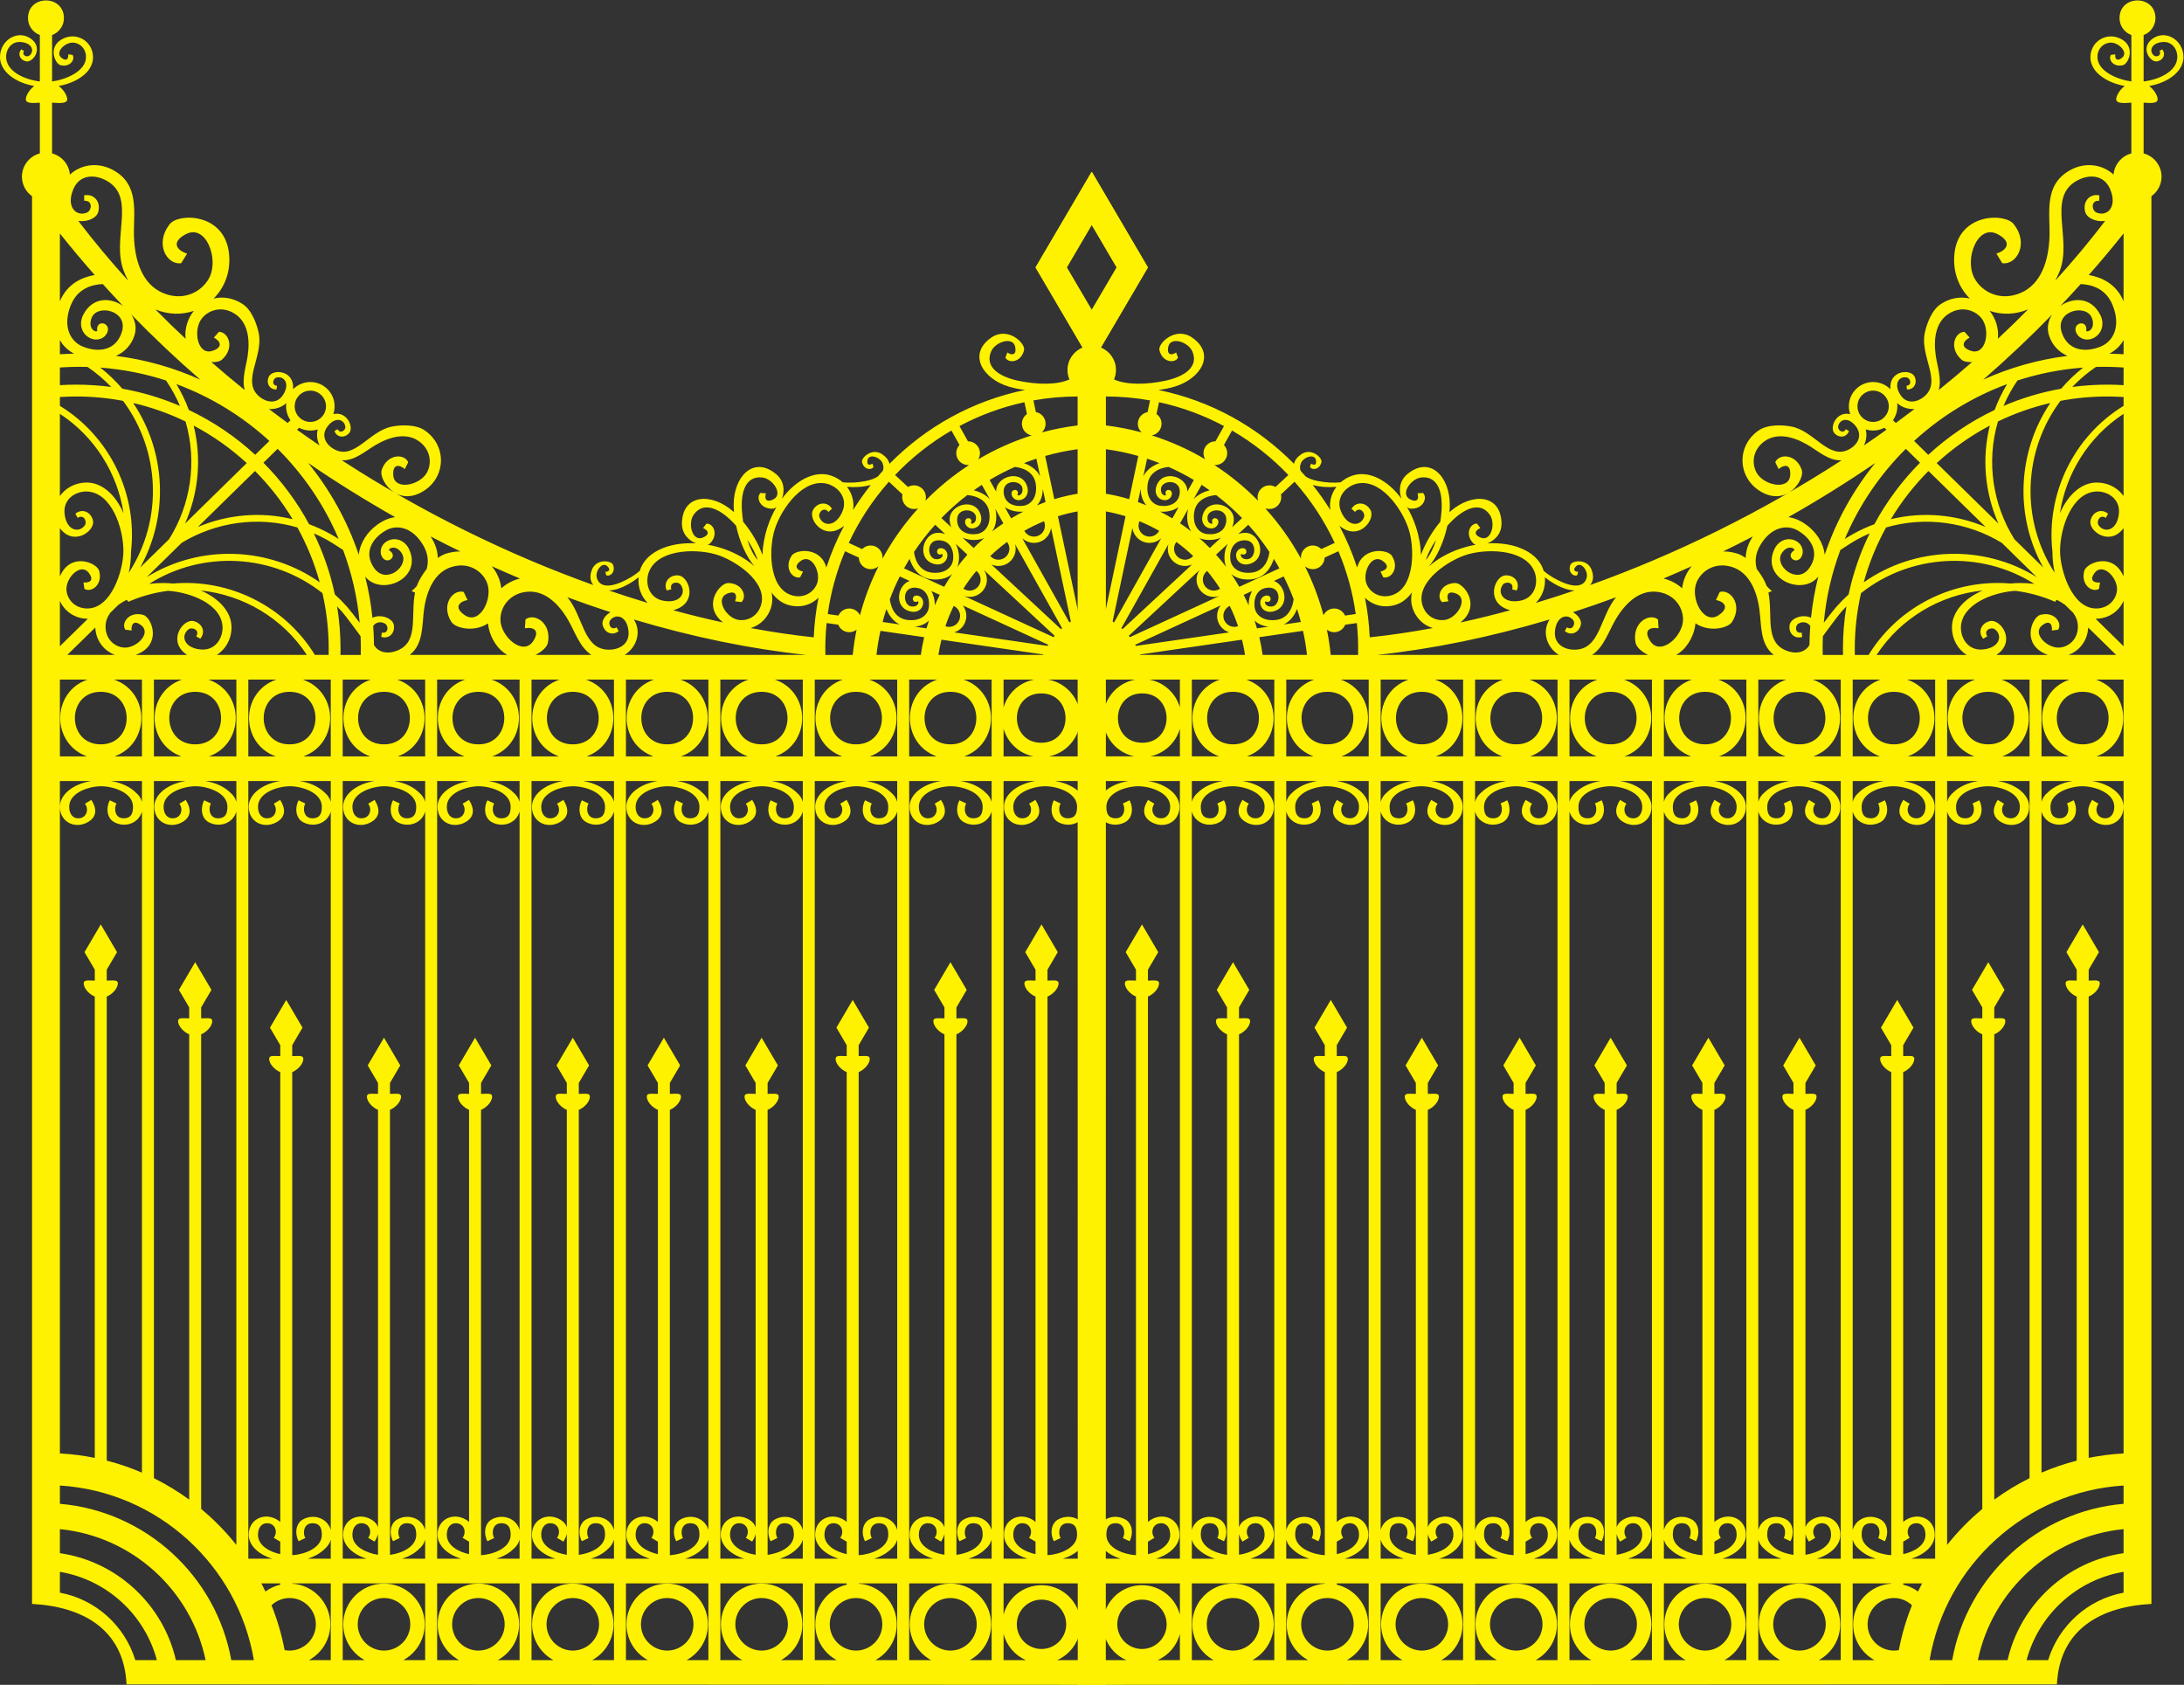 <?xml version="1.0" encoding="UTF-8" standalone="no"?>
<svg
   xmlns:dc="http://purl.org/dc/elements/1.1/"
   xmlns:cc="http://creativecommons.org/ns#"
   xmlns:rdf="http://www.w3.org/1999/02/22-rdf-syntax-ns#"
   xmlns:svg="http://www.w3.org/2000/svg"
   xmlns="http://www.w3.org/2000/svg"
   viewBox="0 0 717.133 553.28"
   height="553.28"
   width="717.133"
   xml:space="preserve"
   id="svg2"
   version="1.1"><rect x="0" y="0" width="717.133" height="553.28" fill="#333333" stroke="none"/><defs
     id="defs6" /><g
     transform="matrix(1.333,0,0,-1.333,0,553.28)"
     id="g10"><g
       transform="scale(0.1)"
       id="g12"><path
         id="path14"
         style="fill:#fff200;fill-opacity:1;fill-rule:evenodd;stroke:none"
         d="m 2655.46,68.215 h 0.04 V 114.727 C 2646.25,90.613 2627.56,71.133 2604,60.801 h 51.46 v 7.414 z M 2723.67,0 311.73,1.199 C 305.082,138.738 201.035,193 78.941,199.266 V 3667.25 c -15.059,10.75 -24.914,28.36 -24.914,48.21 0,27.4 18.785,50.55 44.125,57.24 v 125.06 c -8.266,-0.22 -34.555,-4.43 -34.555,8.14 0,7.11 5.351,18.09 14.965,27.83 1.793,1.82 3.766,3.5 5.875,5.04 -48.426,8.48 -84.246,36.95 -84.438,70.78 -0.234,44.12 46.895,70.35 78.922,43.58 27.269,-22.8 2.086,-57.32 -14.867,-53.56 -15.27,3.38 -20.973,18.54 -11.734,29.48 l 6.91,-3.89 c -6.746,-10.63 7.074,-16.46 13.254,-11.47 13.043,10.5 7.426,31.44 -21.582,33.5 -22.039,1.58 -35.98,-16.49 -35.863,-37.36 1.254,-36.19 46.309,-55.39 83.113,-59.82 v 114.35 c -16.984,6.19 -29.176,22.52 -29.176,41.6 0,58.16 88.511,58.14 88.511,0 0,-19.08 -12.191,-35.41 -29.183,-41.6 v -114.35 c 34.078,4.6 83.742,24.93 83.554,60.56 -0.117,20.96 -15.199,33.81 -30.961,35.06 -20.621,1.65 -46.777,-24.17 -29.203,-37.65 12.817,-9.83 17.485,-1.43 16.289,8.84 l 10.676,-1.36 c 7.387,-11.18 -5.965,-31.36 -29.789,-25.27 -13.094,3.36 -31.176,43.47 2.598,63.2 35.386,20.68 77.508,-3.21 77.734,-43.92 0.082,-15.66 -8.558,-29.95 -16.652,-38.14 -15.41,-15.57 -39.469,-27.47 -67.856,-32.5 2.141,-1.56 4.121,-3.25 5.934,-5.08 9.613,-9.74 14.976,-20.74 14.976,-27.85 0,-12.91 -29.128,-8.27 -37.3,-8.07 V 3772.7 c 23.789,-6.27 41.789,-27.06 43.918,-52.24 25.422,23.95 67.152,32.17 105.332,11.81 68.133,-36.33 50.488,-106.67 52.441,-164.5 2.024,-60.07 20.774,-116.52 69.942,-138.29 49.292,-21.8 95.375,0.03 114.941,35.71 25.59,46.68 -7.461,135.32 -57.629,108.27 -36.586,-19.73 -21.785,-39.55 3.594,-47.58 l -14.465,-23.62 c -34.031,-5.57 -67.332,47.08 -27.902,96.56 21.683,27.23 134.906,27.4 145.628,-72.73 4.817,-44.93 -10.886,-84.11 -37.921,-110.91 23.226,5.41 49.097,1.55 72.363,-14.16 22.961,-15.5 35.113,-52.17 38.98,-72.17 11.172,-57.62 -43.457,-118.46 1.321,-155.25 18.757,-15.42 43.457,-18.06 57.785,3.26 18.828,28.09 3.621,48.2 -15.32,43.75 -9,-2.11 -13.524,-18.94 1.042,-20.36 l -1.371,-9.11 c -16.648,-0.66 -26.472,15.39 -18.648,31.82 8.66,18.24 58.328,16.68 59.754,-24.63 0.082,-2.28 0.019,-4.49 -0.156,-6.66 10.847,11 25.914,17.84 42.531,17.84 32.914,0 59.75,-26.84 59.75,-59.75 0,-6.75 -1.129,-13.23 -3.203,-19.28 34.414,7.74 51.515,-33.22 38.769,-47.09 -12.101,-13.18 -30.34,-10.13 -35.886,5.29 l 7.804,4.6 c 6.664,-12.76 20.336,-2.44 18.949,6.54 -2.914,18.91 -26.847,25.38 -45.519,-2.14 -14.172,-20.91 -2.656,-42.46 18.293,-53.87 50.039,-27.27 85.394,44.93 142.043,55.96 19.648,3.84 57.555,6.27 80.145,-8.96 58.71,-39.56 52.71,-123.58 -11.35,-154.88 -61.158,-29.87 -101.783,34.98 -94.01,57.18 14.129,40.35 56.238,40.25 65.29,18.77 l -8.31,-16.78 c -13.722,11.63 -30.39,12.97 -28.519,-15.06 2.566,-38.44 65.179,-25.46 82.679,5.98 13.38,24.02 9.31,58.25 -20.91,78.61 -30.13,20.3 -69.187,10.73 -104.296,-9.72 -26.227,-15.28 -52.528,-40.01 -84.172,-38.2 198.568,-128.82 410.348,-232.51 619.648,-307.37 -7.42,8.58 -9.77,21.1 -3.86,37.12 10.72,29.04 48.1,23.14 52.12,13.22 7.31,-18.03 -7.1,-30.65 -16.64,-26.03 l -2.22,8.22 c 8.19,0.15 14.27,4.7 5.22,13.72 -12.44,12.34 -29.92,-10.92 -26.44,-26.91 5.46,-25.17 32.26,-24.48 59.77,-12.61 16.65,7.2 33.62,17.07 46.41,28.12 3.75,13.04 11.11,24.51 21.32,34.12 0.02,0.28 0.03,0.56 0.03,0.83 l 0.82,-0.03 c 25.56,23.43 68.22,35.64 116.2,32.92 -17.95,7.24 -35.53,23.77 -34.54,51.18 2.57,71.25 73.82,73.29 125.58,27.95 0.9,-0.79 1.78,-1.58 2.67,-2.38 -0.53,6.17 -0.8,12.31 -0.83,18.35 -0.14,68.82 48.23,121.18 103.62,76.3 22.04,-17.87 22.24,-43.06 15.17,-61.54 34.32,46.28 80.95,70.43 120.87,57.14 11.25,-3.75 20.91,-9.42 28.87,-16.39 17.18,-2.2 37.54,-0.79 55.99,2.82 11.81,2.31 22.5,6.06 30.44,11.26 4.09,4.74 8.25,9.42 12.48,14.05 2.17,5.48 2.15,11.77 -0.75,18.89 -6.18,15.15 -33.75,24.47 -37.02,7.24 -2.38,-12.54 5.21,-12.88 12.06,-8.36 l 2.82,-8.02 c -5.27,-9.23 -24.28,-6.96 -28.45,12.04 -2.28,10.46 25.22,36.47 50.48,18.57 9.94,-7.06 15.4,-15.01 17.25,-23.09 89.27,90.78 204.84,155.63 334.13,181.96 -13.65,1.64 -27.08,4.3 -39.73,8.07 -65.95,19.65 -102.18,81.05 -43.24,121.17 41.03,27.94 84.3,-14.56 80.31,-31.23 -7.24,-30.33 -37.78,-33.39 -45.94,-18.47 l 4.76,12.77 c 10.83,-7.43 23,-7.14 19.57,13.05 -4.73,27.68 -49.17,13.6 -59.53,-10.51 -16.29,-37.92 19.31,-61.96 66.25,-72.07 44.76,-9.65 96.75,-11.3 127.54,3.64 -2.98,7.06 -4.63,14.81 -4.63,22.92 0,24.77 15.34,46.07 36.99,54.88 l -116,197.62 138.21,235.45 138.22,-235.45 -116.02,-197.63 c 21.66,-8.81 36.99,-30.1 36.99,-54.87 0,-20.18 -10.19,-38.05 -25.68,-48.75 v -4.96 h 0.78 L 2723.67,0 Z M 147.52,227.004 c 88.347,-16.399 159.964,-81.477 185.8,-166.203 h 53.164 C 356.684,172.668 263.203,259.004 147.52,278.332 v -51.328 z m 0,97.324 C 288.301,304.004 401.926,197.793 433.281,60.801 h 73.18 C 470.66,233.027 325.609,366.023 147.52,383.555 v -59.227 z m 0,121.59 C 359.898,427.82 532.699,267.363 569.723,60.801 h 55.683 C 585.859,294.609 388.609,475.945 147.52,490.965 v -45.047 z m 0,124.102 c 29.261,-1.582 57.972,-5.274 85.98,-10.957 V 1695.55 c -11.984,4.73 -27.312,19.04 -27.312,32.63 0,5.85 4.703,7.1 12.335,7.09 4.227,-0.01 9.309,-0.18 14.977,-0.35 v 26.9 l -25.34,43.17 40.067,68.26 40.074,-68.26 -25.34,-43.17 v -26.9 c 5.66,0.17 10.746,0.34 14.965,0.35 7.637,0 12.344,-1.24 12.344,-7.09 0,-13.61 -15.344,-27.9 -27.309,-32.63 V 552.297 c 29.855,-7.668 58.824,-17.602 86.703,-29.602 V 2151.41 c -7.461,-27.89 -40.238,-41.25 -68.285,-26.22 -18.399,9.85 -20.758,35.84 -10.859,53.87 l 16.652,-7.94 c -6.649,-9.26 -6.082,-38.57 20.367,-36.31 13.902,1.19 20.121,9.84 20.121,28.32 0,35.6 -49.851,50.56 -78.629,50.56 -28.664,0 -78.625,-15.17 -78.625,-50.56 0,-18.41 9.727,-27.88 20.782,-28.4 22.402,-1.07 28.652,22.52 18.082,35.86 l 15.734,9.43 c 13.801,-21.56 13.633,-41.17 -6.969,-53.79 -31.398,-19.24 -70.476,-2.02 -70.476,36.9 0,30.52 32.867,56.26 77.007,63.33 H 147.52 V 570.02 Z m 231.605,-60.93 c 30.539,-15.172 59.609,-32.899 86.93,-52.871 V 1602.53 c -11.992,4.73 -27.309,19.03 -27.309,32.63 0,5.86 4.695,7.11 12.332,7.09 4.219,0 9.309,-0.19 14.977,-0.36 v 26.91 l -25.34,43.17 40.066,68.26 40.074,-68.26 -25.343,-43.17 v -26.9 c 5.664,0.17 10.75,0.35 14.968,0.35 7.633,0.01 12.34,-1.23 12.34,-7.09 0,-13.62 -15.336,-27.9 -27.308,-32.63 V 433.254 c 31.859,-26.477 60.933,-56.203 86.707,-88.656 V 2151.41 c -7.461,-27.89 -40.246,-41.25 -68.289,-26.22 -18.403,9.85 -20.75,35.84 -10.86,53.87 l 16.657,-7.94 c -6.653,-9.26 -6.082,-38.57 20.367,-36.31 13.894,1.19 20.117,9.84 20.117,28.32 0,35.6 -49.852,50.56 -78.625,50.56 -28.664,0 -78.625,-15.17 -78.625,-50.56 0,-18.41 9.727,-27.88 20.777,-28.4 22.407,-1.07 28.657,22.52 18.086,35.86 l 15.735,9.43 c 13.796,-21.56 13.636,-41.17 -6.969,-53.79 -31.395,-19.24 -70.477,-2.02 -70.477,36.9 0,30.52 32.867,56.26 77.004,63.33 H 379.125 V 509.09 Z M 643.852,249.922 c 3.472,-6.621 6.8,-13.332 10.031,-20.098 10.742,7.938 23.105,13.778 36.492,16.934 v 3.164 h -46.523 z m 24.918,-53.945 c 14.199,-35.286 25.093,-72.239 32.347,-110.45 3.957,-0.754 8.043,-1.172 12.223,-1.172 35.652,0 64.73,29.082 64.73,64.734 0,35.656 -29.078,64.738 -64.73,64.738 -17.242,0 -32.945,-6.797 -44.57,-17.851 z M 2144.98,2955.9 c -18.48,-5.06 -39.45,-6.35 -58.54,-4.6 12.95,-16.85 18.27,-37.91 14.87,-57.44 13.37,21.55 27.96,42.26 43.67,62.04 z M 1499.83,2696 c 7.65,0.3 15.75,1.79 23.85,4.56 17.45,5.98 34.86,16.19 49.36,27.86 -2.32,-24.99 6.87,-47.73 22.3,-63.08 -31.72,9.53 -63.58,19.76 -95.51,30.66 z m 366.34,75.02 c -4.84,15.95 -13.9,33.06 -25.26,49.71 6.31,-19.84 14.73,-37.39 25.26,-49.71 z m -53.03,84.67 c -2.75,3.02 -5.54,5.98 -8.34,8.86 -33.57,34.34 -72.87,51.66 -96.29,17.68 -14.89,-21.62 -3.12,-66.73 22.82,-55.98 18.91,7.85 12.67,18.3 0.61,23.5 l 8.28,10.86 c 16.97,1.03 30.66,-26.45 8.84,-48.73 -1.39,-1.43 -3.43,-2.5 -5.93,-3.19 7.85,-1.39 15.8,-3.15 23.76,-5.34 36.62,-10.02 68.18,-27.22 91.77,-47.9 -19.58,22.33 -36.88,60.26 -45.52,100.24 z m 17.54,9.48 c 21.05,-25.13 37.93,-54.72 47.51,-81.66 0.68,22.33 4.77,46.06 12.7,69.88 5.81,17.43 13.22,33.62 21.8,48.23 -2.95,-2.48 -5.91,-3.94 -8.6,-4.1 -31.13,-1.79 -42.86,26.57 -30.93,38.69 l 13.62,-0.88 c -4.01,-12.51 -0.22,-24.09 18.12,-14.99 25.16,12.49 -1.12,51.01 -27.19,53.98 -41.01,4.68 -53.78,-36.31 -49.96,-84.19 0.66,-8.23 1.64,-16.61 2.93,-24.96 z M 1099,2786.78 c -7.18,-2.26 -14.08,-6.02 -20.57,-10.73 -0.43,15.45 -4.7,31.99 -15.14,48.92 -0.86,1.4 -1.74,2.78 -2.64,4.14 24.37,-12.74 48.8,-25.07 73.29,-37.02 -11.31,0.13 -23.05,-1.55 -34.94,-5.31 z m -48,-38.03 c -8.09,-10.38 -14.53,-20.9 -18.75,-29.02 -2.15,-4.14 -3.96,-8.41 -5.49,-12.77 -7.21,-7.95 -13.05,-12.44 -13.05,-12.44 l 8.65,-3.72 c -11.34,-55.73 9.78,-120.28 -42.395,-142.35 -22.578,-9.56 -47.012,-6.78 -58.676,13.05 -0.172,15.79 -0.855,31.46 -2.027,47 6.629,9.53 18.465,11.93 29.129,5.85 9.261,-5.28 8.761,-25.38 -7.821,-22.19 l -1.468,-10.52 c 18.195,-6.17 34.316,8.36 31.058,29.09 -2.555,16.25 -30.93,28.26 -52.711,18.02 -3.586,34.57 -9.621,68.45 -17.922,101.43 39.18,-49.29 142.043,-5.45 108.143,67.49 -9.857,21.21 -33.545,31.72 -54.982,19.29 -13.375,-7.76 -19.86,-25.64 -10.633,-39.62 12.636,-19.15 40.133,4.05 15.996,17.92 0.566,6.68 18.887,12.8 31.75,-7.96 19.069,-30.78 -38.438,-78.41 -68.262,-36.03 -26.144,37.12 -5.684,72.69 28.887,92.58 26.238,15.11 65.564,9.37 92.604,-37.41 12.2,-21.12 12.65,-40.85 7.97,-57.69 z m -41.77,-211.56 c 34.83,26.97 29.87,74.63 35.55,113.73 6.85,47.16 26.57,90.02 67.22,102.87 40.75,12.87 75.16,-8.37 87.45,-38.18 16.09,-39.03 -17.7,-106 -54.88,-80.3 -27.11,18.75 -13.71,33.08 7,37.18 l -9.34,19.89 c -26.33,7.35 -57.18,-31.22 -30.43,-73.67 10.31,-16.36 57.18,-26.17 90.24,-3.76 1.73,-17 7.72,-34.25 18.59,-50.44 8.69,-12.93 18.7,-21.72 29.23,-27.32 h -240.63 z m 225.69,164.06 c -2.51,20.82 -10.97,39.54 -23.58,54.49 23.12,-10.45 46.27,-20.56 69.43,-30.3 -17.93,-4.35 -33.43,-12.87 -45.85,-24.19 z m -351.115,82.53 c 2.574,28.8 20.66,56.49 46.015,74.6 14.871,10.62 29.504,16.4 43.524,18.21 -72.481,41.01 -144.102,85.54 -214.324,133.57 54.21,-66.75 96.839,-143.25 124.785,-226.38 z m -101.184,309.05 c -3.172,-12.81 -1.68,-26.97 4.527,-39.65 -18.617,12.67 -37.097,25.56 -55.433,38.68 l 5.062,4.96 c 8.282,-4.36 17.7,-6.82 27.688,-6.82 6.328,0 12.426,1 18.156,2.83 z m -67.031,22.6 c -6.86,9.73 -10.883,21.57 -10.883,34.33 0,2.62 0.164,5.22 0.504,7.76 -11.145,-10.07 -26.582,-15.47 -42.613,-14.63 15.215,-11.59 30.55,-23.03 45.996,-34.31 l 6.996,6.85 z m 48.875,72.87 c 21.226,0 38.547,-17.32 38.547,-38.54 0,-21.24 -17.321,-38.56 -38.547,-38.56 -21.242,0 -38.559,17.32 -38.559,38.56 0,21.22 17.317,38.54 38.559,38.54 z m -161.613,1.41 c -7.829,27.07 3.355,57.53 7.328,85.02 5.918,40.9 0.074,81.38 -30.555,102.06 -30.715,20.73 -64.551,11.54 -82.109,-10.23 -22.973,-28.47 -11.356,-92.47 25.863,-80.24 27.144,8.9 19.543,24.11 3.336,32.63 l 12.66,14.23 c 23.699,-0.37 39.848,-40.03 7.168,-68.72 -5.039,-4.44 -14.711,-6.55 -25.898,-5.77 26.918,-23.51 54.339,-46.52 82.207,-68.98 z m -145.735,126.34 c -2.824,24.09 5.156,50.15 20.442,68.81 -28.875,-10 -62.024,-9.96 -94.789,3.51 24.234,-24.58 49.039,-48.69 74.347,-72.32 z m 940.533,-636.8 c 39.57,-47.35 38.79,-127.55 100.43,-129.14 27.99,-0.73 52.33,14.39 50.24,43.95 -2.79,38.9 -30.87,46.41 -44.96,28.93 -6.68,-8.31 1.13,-26.82 15.4,-17.79 l 5.22,-9.25 c -14.69,-12.4 -35,-4.77 -39.55,15.71 -2.35,10.59 6.41,23.56 19.54,30.72 -35.36,11.46 -70.81,23.74 -106.32,36.87 z m 163.84,-54.79 c 19.35,-30.65 6.75,-68.63 -22.81,-87.27 h 448 c -136.48,14.51 -279.65,43.71 -425.19,87.27 z m -104.58,-87.27 c -28.47,18.46 -40.16,55.72 -56.63,84.59 -23.62,41.4 -57.64,74.07 -100.18,71.16 -42.64,-2.91 -66.89,-35.27 -67.43,-67.51 -0.71,-42.21 55.24,-92.19 80.43,-54.67 18.38,27.37 0.67,35.81 -20.1,32.05 l 1.41,21.92 c 21.83,16.48 64.64,-8.14 55.27,-57.43 -1.92,-10.1 -14.15,-22.26 -31.03,-30.11 h 138.26 z M 192.934,3606.35 c 38.613,-50.63 79.66,-99.72 122.824,-147.22 -4.641,8.84 -8.352,17.18 -11.039,24.14 -30.77,79.63 31.824,180.76 -41.715,221.96 -30.809,17.27 -66.867,14.72 -81.887,-19.5 -19.773,-45.04 7.16,-69.94 33.141,-58.7 12.344,5.32 14.512,30.59 -6.715,28.88 l -0.375,13.41 c 23.66,5.19 41.848,-15.26 34.879,-40.79 -4.188,-15.33 -27.024,-25.42 -49.113,-22.18 z M 1900.58,2691.19 c 2.3,-10.92 2.67,-22.95 -0.52,-34.61 -7.61,-27.78 -27.56,-46.3 -50.92,-53.21 52.73,-9.81 104.61,-17.44 155.33,-22.83 1.46,33.25 5.45,65.85 11.74,97.64 -18.83,-18.61 -47.5,-26.91 -77.17,-17.03 -16.68,5.56 -29.83,17.82 -38.46,30.04 z m 134.96,61.25 c 11.66,35.84 26.38,70.32 43.8,103.17 -2.76,-2.35 -5.79,-4.54 -9.07,-6.54 -44.47,-27.09 -80.5,24.06 -67.32,45.82 11.89,19.59 35.57,20.37 46.41,2.39 l -8.64,-7.73 c -11.58,14.33 -26.13,-2.09 -22.13,-13.01 8.41,-23.01 40.11,-25.1 56.62,14.17 12.54,29.84 -5.96,57.68 -34.96,67.34 -59.33,17.84 -114.56,-58.05 -131.71,-111.09 -14.7,-45.46 -15.9,-143.59 40.19,-162.27 29.11,-9.69 54.04,5.19 63.17,26.46 11.99,27.82 -11.53,76.25 -38.49,58.21 -19.66,-13.16 -10.21,-23.58 4.61,-26.76 l -6.91,-14.16 c -19,-5 -40.72,23.02 -21.04,53.2 10.54,16.17 71.73,22.49 85.47,-29.2 z M 1658.27,2647.3 c 41.25,-11.26 82.18,-21.32 122.71,-30.15 -2.59,2.05 -5.1,4.3 -7.53,6.74 -40.32,40.75 0.47,90.64 20.28,90.41 36,-0.38 47.24,-34.01 32.57,-47.02 l -15.63,2.1 c 5.58,14.09 2.15,27.75 -19.7,18.69 -29.96,-12.39 -2.75,-58.84 27.05,-64.36 22.78,-4.19 48.97,8.28 57.07,37.89 15.61,57 -66.66,110.49 -112.63,123.51 -53.62,15.19 -147.42,11.4 -165.52,-47.85 -8.08,-29.48 4.8,-60.32 36.58,-66.46 41.81,-8.09 57.7,19.43 43.25,39.22 -6.88,9.41 -28.62,6.41 -23.13,-11.18 l -11.23,-2.9 c -8.93,18.99 4.88,38.27 27.76,37.26 25.41,-1.1 47.95,-59.49 0.73,-81.42 -4.21,-1.95 -8.44,-3.43 -12.63,-4.48 z M 264.977,3333.39 c -5.704,-16.88 -24.954,-23.12 -40.207,-16.96 -24.454,9.88 -31.086,36.64 -19.727,58.77 22.906,44.58 68.059,43.25 98.387,21.43 -16.961,17.8 -33.711,35.87 -50.246,54.2 -26.789,-1.04 -62.039,-10.88 -78.594,-51.66 -21.637,-53.26 -0.766,-90.03 29.062,-102.2 39.293,-16.04 82.532,-9.98 96.629,36.23 16.09,52.72 -61.468,69.9 -74.847,33.78 -9.032,-24.36 8.074,-35.74 14.043,-31.86 -4.122,29.32 33.332,21.39 25.5,-1.73 z m 58.503,42.41 c 9.672,-14.85 13.649,-32.92 7.758,-51.37 -7.836,-24.58 -24.66,-41.24 -45.472,-50.56 73.035,-9.14 142.757,-29.19 207.461,-58.47 -58.379,50.75 -115.098,104.23 -169.747,160.4 z m -141.125,-96.44 c -16.011,8.6 -27.421,20.15 -34.835,33.52 v -34.99 c 11.543,0.76 23.156,1.25 34.835,1.47 z m -34.835,129.1 c 18.32,43.86 55.371,59.51 85.765,64.67 -29.332,33.26 -57.937,67.37 -85.765,102.32 v -166.99 z m 663.851,-572 c 7.863,-4.32 15.504,-8.87 22.926,-13.66 -35.453,83.66 -86.879,159 -150.43,222.17 l -34.945,-34.25 c 44.406,-44.64 82.41,-95.65 112.5,-151.51 16.941,-6.26 33.644,-13.82 49.949,-22.75 z m 33.688,-40.64 c -12.391,8.29 -32.036,20.75 -41.692,26.02 -9.984,5.47 -20.113,10.41 -30.375,14.83 23.121,-47.24 40.676,-97.65 51.821,-150.38 10.667,-9.68 20.91,-20.03 30.636,-31.08 6.153,-6.99 19.91,-24.69 30.559,-38.78 -5.672,62.53 -19.695,122.7 -40.949,179.39 z m -112.465,55.39 c -97.156,28.44 -200.848,13.29 -285.031,-37.84 l -86.157,-84.45 c 131.871,81.35 300.641,75.39 426.192,-12.84 -13.063,47.53 -31.641,92.82 -55.004,135.13 z m 155.594,-267.7 c -10.317,14.36 -37.418,50.77 -45.754,60.24 -3.95,4.49 -7.993,8.86 -12.106,13.11 5.594,-34.2 8.5,-69.28 8.5,-105.02 0,-4.9 -0.074,-9.77 -0.183,-14.65 h 50 c 0.125,5.45 0.199,10.92 0.199,16.41 0,10.03 -0.231,19.99 -0.656,29.91 z m -93.907,105.93 c -122.312,96.78 -294.64,106.28 -426.968,22.76 11.398,1.5 23.218,2.24 35.332,2.14 7.953,-0.05 15.757,-0.47 23.41,-1.23 138.578,12.02 275.5,-55.17 349.613,-175.92 h 33.828 c 0.113,4.88 0.184,9.75 0.184,14.65 0,47.26 -5.328,93.32 -15.399,137.6 z m -38.336,-152.25 c -59.386,90.69 -156.636,147.86 -261.351,158.76 45.804,-19.75 75.996,-53.41 75.703,-91.25 -0.238,-30.06 -15.414,-54.24 -36.242,-67.51 h 221.89 z m -341.547,157.95 c -30.398,-3.78 -60.785,-11.58 -90.449,-23.73 -2.715,-1.11 -5.41,-2.27 -8.074,-3.43 l -1.52,3.7 c -0.269,-0.25 -0.542,-0.5 -0.804,-0.75 l -1.711,1.94 c -7.223,-3.67 -14.059,-7.8 -20.262,-12.38 l -19.961,-19.57 c -7.183,-9.86 -11.5,-21.07 -11.594,-33.62 -0.238,-30.69 21.586,-49.82 44.645,-51.95 30.168,-2.81 68.988,34.5 43.508,54.59 -18.571,14.65 -25.586,2.42 -24.035,-12.64 l -15.602,2.21 c -10.613,16.51 9.348,45.82 44.113,36.41 19.118,-5.16 44.828,-64.24 -5.039,-92.51 -4.523,-2.56 -9.113,-4.62 -13.722,-6.22 h 126.836 c -2.329,1.56 -4.61,3.3 -6.844,5.22 -39.504,33.92 -1.949,83.98 22.82,78.16 22.285,-5.26 30.34,-27.55 16.594,-43.41 l -10.031,5.83 c 10.062,15.44 -10.043,24.24 -19.203,17.05 -19.29,-15.12 -11.481,-45.9 30.96,-49.48 32.247,-2.72 53.028,23.46 53.254,54.03 -1.242,57.5 -78.257,86.71 -133.879,90.55 z m 73.012,157.28 c 72.719,30.73 154.664,38.33 233.418,19.17 -26.07,43.27 -57.25,83.13 -92.703,118.74 L 487.41,2852.42 Z m -52.914,351.97 c 85.445,-31.56 163.067,-79.5 229.016,-140 l -34.867,-34.17 c -48.34,44.61 -103.426,82.01 -163.5,110.5 -8.153,22.13 -18.457,43.52 -30.649,63.67 z m -25.531,8.86 c 13.515,-19.65 25.039,-40.69 34.351,-62.67 -44.992,19.33 -92.562,33.72 -142.043,42.49 -16.285,19.02 -34.464,36.5 -54.089,51.99 56.007,-4.17 110.203,-15.04 161.781,-31.81 z m 48.039,-100.93 c 29.016,-98.82 13.023,-204.84 -40.633,-290.15 l -71.105,-69.69 c 71.277,127.78 63.511,285.53 -17.192,405.37 45.028,-10.47 88.199,-25.84 128.93,-45.53 z m -241.305,134.36 c 21.071,-14.39 40.606,-30.93 58.301,-49.37 -28.27,3.78 -57.09,5.73 -86.363,5.73 -13.473,0 -26.844,-0.42 -40.117,-1.24 v 43.51 c 22.691,1.58 45.425,2.03 68.179,1.37 z m 87.352,-83.57 c 91.859,-122.65 99.183,-292.86 14.16,-423.56 3.543,16.39 5.488,33.88 5.531,52.08 16.071,142.33 -52.066,283.67 -175.222,359.18 v 21.78 c 13.261,0.86 26.636,1.3 40.113,1.3 39.422,0 78.008,-3.71 115.418,-10.78 z M 147.52,3131.09 c 85.808,-56.13 141.96,-146.41 156.898,-245.11 -19.73,45.92 -53.441,76.22 -91.344,75.91 -28.64,-0.21 -51.945,-14 -65.554,-33.32 v 202.52 z m 308.207,-270.35 c 33.214,74.94 41.523,160.08 21.277,241.46 47.559,-25.15 91.508,-56.28 130.816,-92.39 L 455.727,2860.74 Z m -308.207,-302.07 68.957,67.58 c -32.508,0.18 -57.77,18.77 -68.957,44.1 v -111.68 z m 87.203,46.09 -68.946,-67.57 h 117.809 c -26.875,9.65 -47.387,34.66 -48.863,67.57 z M 2491.8,2933.98 c 0.6,-10.18 10.29,-16.54 19.65,-15.45 15,1.75 22.71,15.52 19.78,29.47 -10.24,48.8 -78.59,31.24 -77.39,-8.55 l -16.09,28.76 c 19.96,11.91 40.7,22.66 62.13,32.13 11.25,-1.04 47.48,-7.24 51.81,-43.72 3.88,-32.69 -13.22,-49.84 -31.54,-52.04 -24.13,-2.9 -47.09,6.99 -47.88,34.64 -0.89,31.56 44.54,29.3 46.46,7.32 1.31,-14.82 -9.87,-18.52 -12.58,-15.47 6.72,15.57 -15.17,16.87 -14.35,2.91 z m -16.63,-32.63 c 13.15,-9.01 29.79,-12.51 45.56,-11.07 -10.23,-5.2 -20.24,-10.77 -30.03,-16.68 l -15.53,27.75 z m 79.22,4.38 c 9.59,10.36 14.15,24.86 14.3,40.53 l 6.86,-32.41 c -7.14,-2.54 -14.19,-5.25 -21.16,-8.12 z m 7.72,71.59 c -9.25,18.3 -26.54,27.66 -39.77,32.38 10.06,3.94 20.27,7.62 30.6,11 l 9.17,-43.38 z m -184.88,-112.95 c 0.6,-10.19 10.29,-16.54 19.65,-15.45 15,1.75 22.71,15.52 19.79,29.47 -10.28,48.96 -79.04,31.13 -77.39,-8.93 0.27,-6.55 1.74,-12.5 4.19,-17.82 l -24.48,22.74 c 19.8,20.35 41.08,39.26 63.67,56.53 5.97,-0.27 49.68,-3.6 54.46,-43.9 3.88,-32.7 -13.21,-49.84 -31.54,-52.05 -24.12,-2.9 -47.09,6.99 -47.87,34.65 -0.9,31.55 44.53,29.3 46.45,7.32 1.3,-14.82 -9.87,-18.51 -12.58,-15.47 6.72,15.57 -15.17,16.86 -14.35,2.91 z m -6.2,-38.35 c 9.15,-3.93 19.46,-5.88 29.79,-5.66 9.16,0.2 17.03,1.95 23.71,4.91 -9.03,-7.89 -17.76,-16.11 -26.15,-24.66 l -27.35,25.41 z m 73.02,15.4 c 8.18,11.87 11.19,27.58 9.72,43.94 -0.38,4.22 -1.11,8.15 -2.13,11.8 l 19.99,-35.73 c -9.44,-6.34 -18.64,-13.01 -27.58,-20.01 z m -5.65,79.38 c -12.43,13.4 -29.38,19.41 -39.6,22.01 6.48,4.61 13.08,9.09 19.75,13.44 l 19.85,-35.45 z m -120.64,-120.58 c 10.2,-0.34 16.79,-9.86 15.95,-19.24 -1.38,-15.04 -14.96,-23.11 -28.97,-20.53 -49.2,9.03 -33.12,78.23 6.97,77.58 6.1,-0.1 11.7,-1.25 16.79,-3.27 l -24.92,23.17 c -18.91,-21 -36.3,-43.39 -52,-66.99 1.18,-10.65 7.96,-47.71 45.06,-51.15 32.78,-3.06 49.49,14.46 51.23,32.83 2.29,24.19 -8.18,46.9 -35.84,46.99 -31.57,0.1 -28.16,-45.27 -6.15,-46.63 14.85,-0.92 18.26,10.34 15.14,12.97 -15.39,-7.11 -17.23,14.74 -3.26,14.27 z m 36.44,10.65 c 5.29,-9.85 8.1,-21.44 8.15,-33.12 0.03,-9.23 -1.55,-17.2 -4.38,-23.98 7.91,10.48 16.24,20.61 24.98,30.39 l -28.75,26.71 z m -8.6,-74.32 c -11.92,-10.34 -28.94,-14.53 -46.89,-13.37 -37.85,2.45 -52.6,33.42 -58.01,50.78 -4.76,-7.71 -9.33,-15.56 -13.72,-23.51 l 98.78,-45.45 c 6.2,10.79 12.82,21.31 19.84,31.55 z M 147.52,2849.59 c 1.027,-1.38 2.109,-2.75 3.265,-4.1 33.938,-39.49 84.012,-1.94 78.164,22.82 -5.254,22.3 -27.539,30.35 -43.402,16.6 l 5.84,-10.05 c 15.426,10.09 24.218,-10.04 17.054,-19.18 -15.136,-19.29 -45.929,-11.5 -49.5,30.96 -2.718,32.24 23.469,53.01 54.039,53.25 61.926,-1.34 91.036,-90.59 90.989,-146.32 -0.043,-47.76 -29.199,-141.48 -88.289,-141.94 -30.676,-0.24 -49.813,21.6 -51.93,44.66 -2.828,30.16 34.508,68.97 54.59,43.5 14.625,-18.59 2.426,-25.58 -12.66,-24.03 l 2.211,-15.62 c 16.507,-10.61 45.816,9.35 36.422,44.12 -5.157,19.12 -64.25,44.84 -92.5,-5.04 -1.633,-2.88 -3.051,-5.78 -4.293,-8.7 v 119.07 z m 2110.6,-166.04 c 10.2,-0.35 16.8,-9.87 15.95,-19.25 -1.37,-15.04 -14.95,-23.11 -28.97,-20.54 -44.13,8.12 -35.73,64.62 -4.59,75.71 l -24.05,11.07 c -9.14,-18.16 -17.33,-36.87 -24.54,-56.06 1.11,-10.34 7.72,-47.9 45.08,-51.37 32.78,-3.06 49.49,14.46 51.24,32.84 2.29,24.18 -8.18,46.89 -35.85,46.98 -31.57,0.1 -28.16,-45.26 -6.15,-46.63 14.86,-0.92 18.27,10.34 15.15,12.97 -15.39,-7.11 -17.24,14.74 -3.27,14.28 z m 36.16,11.16 c 5.47,-9.96 8.39,-21.76 8.43,-33.65 0.01,-0.6 0,-1.19 -0.01,-1.78 3.84,8.78 7.94,17.42 12.29,25.9 l -20.71,9.53 z m -5.98,-72.66 c -8.84,-8.81 -21.05,-13.77 -34.56,-15.25 l 28.49,-4.13 c 1.89,6.52 3.91,12.98 6.07,19.38 z m -71.84,-9.84 c -18.12,8.65 -27.86,25.2 -32.98,38.2 -3.43,-10.56 -6.56,-21.25 -9.39,-32.05 l 42.37,-6.15 z m -183.32,-75.02 h 67.4 c 2.14,21.04 5.3,41.79 9.46,62.19 -4.96,-3.9 -11.21,-6.23 -17.97,-6.23 -12.3,0 -22.87,7.68 -27.17,18.48 l -28.63,4.16 c -2.68,-26.1 -3.73,-52.35 -3.09,-78.6 z m 5.82,100.79 26.35,-3.83 c 4.55,10.24 14.82,17.41 26.72,17.41 11.58,0 21.61,-6.8 26.33,-16.61 11.08,41.79 26.36,81.91 45.31,119.89 l -0.47,0.21 c -5.04,-4.13 -11.47,-6.61 -18.47,-6.61 -15.86,0 -28.84,12.77 -29.19,28.55 l -33.97,15.63 c -20.56,-48.73 -35.07,-100.6 -42.61,-154.64 z m 51.77,175.18 33.05,-15.21 c 5.32,5.48 12.75,8.89 20.95,8.89 16.09,0 29.21,-13.11 29.21,-29.2 0,-0.91 -0.05,-1.82 -0.13,-2.71 l 0.27,-0.13 c 24.12,44.33 53.38,85.48 86.96,122.67 l -0.57,0.52 c -2.8,-0.9 -5.79,-1.39 -8.89,-1.39 -16.09,0 -29.2,13.11 -29.2,29.2 0,2.36 0.27,4.65 0.8,6.84 l -33.54,31.19 c -39.83,-44.94 -73.28,-95.63 -98.91,-150.67 z m 114.14,167.3 31.8,-29.56 c 4.37,2.61 9.47,4.1 14.91,4.1 16.09,0 29.21,-13.12 29.21,-29.2 0,-3.08 -0.49,-6.04 -1.38,-8.84 32.55,33.16 68.7,62.77 107.79,88.18 -0.81,-0.06 -1.64,-0.1 -2.47,-0.1 -16.09,0 -29.21,13.12 -29.21,29.21 0,7.79 3.09,14.89 8.09,20.14 l -19.94,35.63 c -51.35,-29.85 -98.08,-66.82 -138.8,-109.56 z m 158.54,120.55 21.02,-37.56 c 0.1,0 0.2,0 0.3,0 16.08,0 29.2,-13.12 29.2,-29.2 0,-5.54 -1.56,-10.73 -4.26,-15.16 41.01,24.31 84.96,44.12 131.18,58.77 l -0.05,0.23 c -13.38,2.64 -23.53,14.49 -23.53,28.64 0,9.85 4.91,18.59 12.42,23.88 l -6.18,29.2 c -56.58,-12.26 -110.33,-32.24 -160.1,-58.8 z m 182.19,63.21 6.08,-28.75 c 13.62,-2.47 24,-14.43 24,-28.74 0,-8.43 -3.61,-16.04 -9.35,-21.37 28.96,7.84 58.75,13.67 89.17,17.35 v 71.18 c -0.17,0 -0.33,0 -0.5,0 -37.31,0 -73.87,-3.3 -109.4,-9.67 z m 82.47,327.62 61.72,105.13 61.71,-105.13 -61.71,-105.13 -61.72,105.13 z m -39.02,-641.81 c -2.79,-20.71 -20.6,-36.78 -42.05,-36.78 -11.15,0 -21.32,4.35 -28.91,11.42 l 116.15,-207.49 c 1.19,0.79 2.37,1.59 3.57,2.36 l -48.76,230.49 z m -17.33,16.51 c 1.47,-3.33 2.3,-7 2.3,-10.86 0,-14.88 -12.14,-27.01 -27.02,-27.01 -10.29,0 -19.27,5.81 -23.82,14.31 15.59,8.84 31.81,16.72 48.54,23.56 z m -71.36,-56.42 c 1,-3.61 1.54,-7.41 1.54,-11.33 0,-23.37 -19.06,-42.43 -42.43,-42.43 -6.29,0 -12.26,1.39 -17.64,3.86 l 171.66,-159.54 c 0.9,0.83 1.8,1.66 2.72,2.47 l -115.85,206.97 z m -19.66,5.35 c 3.62,-4.59 5.78,-10.4 5.78,-16.68 0,-14.87 -12.13,-27.01 -27.01,-27.01 -7.99,0 -15.2,3.5 -20.15,9.06 13.04,12.38 26.86,23.96 41.38,34.63 z m -56.79,-69.38 c 4.48,-6.73 7.1,-14.8 7.1,-23.45 0,-23.37 -19.07,-42.43 -42.44,-42.43 -5.17,0 -10.14,0.94 -14.73,2.65 l 221.39,-101.9 c 0.9,1.13 1.8,2.25 2.72,3.36 l -174.04,161.77 z m -18.96,-1.98 c 6.45,-4.95 10.64,-12.74 10.64,-21.47 0,-14.88 -12.14,-27.01 -27.01,-27.01 -5.75,0 -11.08,1.81 -15.47,4.89 9.7,15.2 20.34,29.76 31.84,43.59 z m -33.25,-85.02 c 5.48,-7.15 8.75,-16.09 8.75,-25.76 0,-19.05 -12.67,-35.23 -30,-40.57 l 230.11,-33.4 c 0.55,0.96 1.1,1.91 1.66,2.84 l -210.52,96.89 z m -22.45,-1.2 c 9.3,-4.28 15.79,-13.69 15.79,-24.56 0,-14.88 -12.14,-27.02 -27.02,-27.02 -3.24,0 -6.36,0.58 -9.23,1.64 5.77,17.16 12.63,33.83 20.46,49.94 z m -263.56,-1109 c -5.66,0.15 -10.74,0.33 -14.96,0.34 -7.63,0.01 -12.35,-1.24 -12.35,-7.1 0,-13.61 15.32,-27.88 27.31,-32.63 V 401.086 c -2.05,1.941 -4.45,3.766 -7.23,5.477 -31.4,19.238 -70.48,2.011 -70.48,-36.903 0,-25.941 23.76,-48.43 57.99,-58.937 H 2007 V 2226.46 h 77.99 c -44.13,-7.07 -77.01,-32.81 -77.01,-63.33 0,-38.92 39.08,-56.14 70.48,-36.9 20.61,12.62 20.77,32.23 6.97,53.79 l -15.73,-9.43 c 10.57,-13.34 4.32,-36.93 -18.08,-35.86 -11.06,0.52 -20.78,9.99 -20.78,28.4 0,35.39 49.95,50.56 78.62,50.56 28.77,0 78.63,-14.96 78.63,-50.56 0,-18.48 -6.23,-27.13 -20.13,-28.32 -26.44,-2.26 -27.01,27.05 -20.36,36.31 l -16.65,7.94 c -9.9,-18.03 -7.55,-44.02 10.85,-53.87 28.05,-15.03 60.83,-1.67 68.29,26.22 V 381.387 c -7.46,27.89 -40.24,41.242 -68.29,26.211 -18.4,-9.852 -20.75,-35.84 -10.85,-53.868 l 16.65,7.942 c -6.65,9.266 -6.08,38.562 20.36,36.305 13.9,-1.18 20.13,-9.844 20.13,-28.317 0,-33.344 -43.75,-48.586 -72.94,-50.383 V 1509.51 c 11.98,4.73 27.31,19.01 27.31,32.62 0,5.86 -4.69,7.11 -12.33,7.1 -4.22,-0.01 -9.31,-0.19 -14.98,-0.34 v 26.89 l 25.34,43.17 -40.06,68.26 -40.08,-68.26 25.34,-43.17 v -26.89 z m 240.79,93.01 c -5.66,0.17 -10.74,0.35 -14.96,0.35 -7.64,0.01 -12.35,-1.23 -12.35,-7.09 0,-13.6 15.32,-27.89 27.31,-32.64 V 387.891 c -2.03,7.168 -7.03,13.496 -15.46,18.672 -31.41,19.238 -70.48,2.011 -70.48,-36.903 0,-25.941 23.75,-48.43 57.98,-58.937 h -58.97 V 2226.46 h 77.99 c -44.13,-7.07 -77,-32.81 -77,-63.33 0,-38.92 39.07,-56.14 70.48,-36.9 20.6,12.62 20.76,32.23 6.96,53.79 l -15.73,-9.43 c 10.57,-13.34 4.32,-36.93 -18.09,-35.86 -11.05,0.52 -20.78,9.99 -20.78,28.4 0,35.39 49.96,50.56 78.63,50.56 28.78,0 78.63,-14.96 78.63,-50.56 0,-18.48 -6.22,-27.13 -20.12,-28.32 -26.45,-2.26 -27.02,27.05 -20.37,36.31 l -16.65,7.94 c -9.89,-18.03 -7.54,-44.02 10.86,-53.87 28.04,-15.03 60.82,-1.67 68.28,26.22 V 381.387 c -7.46,27.89 -40.24,41.242 -68.28,26.211 -18.4,-9.852 -20.75,-35.84 -10.86,-53.868 l 16.65,7.942 c -6.65,9.266 -6.08,38.562 20.37,36.305 13.9,-1.18 20.12,-9.844 20.12,-28.317 0,-30.324 -36.19,-45.676 -64.7,-49.555 V 1602.53 c 11.97,4.73 27.31,19.02 27.31,32.63 0,5.86 -4.7,7.11 -12.33,7.09 -4.22,0 -9.31,-0.18 -14.98,-0.35 v 26.9 l 25.35,43.17 -40.08,68.26 -40.07,-68.26 25.34,-43.17 v -26.9 z m 224.32,93.02 c -5.66,0.17 -10.75,0.34 -14.96,0.35 -7.64,0 -12.35,-1.24 -12.35,-7.09 0,-13.6 15.32,-27.9 27.31,-32.64 V 401.086 c -2.05,1.941 -4.45,3.766 -7.23,5.477 -31.4,19.238 -70.48,2.011 -70.48,-36.903 0,-25.941 23.75,-48.43 57.99,-58.937 h -58.97 V 2226.46 h 77.99 c -44.14,-7.07 -77.01,-32.81 -77.01,-63.33 0,-38.92 39.08,-56.14 70.48,-36.9 20.61,12.62 20.77,32.23 6.97,53.79 l -15.74,-9.43 c 10.58,-13.34 4.33,-36.93 -18.08,-35.86 -11.05,0.52 -20.78,9.99 -20.78,28.4 0,35.39 49.96,50.56 78.63,50.56 28.77,0 78.62,-14.96 78.62,-50.56 0,-18.48 -6.22,-27.13 -20.12,-28.32 -26.45,-2.26 -27.02,27.05 -20.36,36.31 l -16.66,7.94 c -9.89,-18.03 -7.54,-44.02 10.85,-53.87 16.63,-8.9 34.91,-7.84 48.6,0.31 V 407.305 c -13.69,8.144 -31.97,9.199 -48.6,0.293 -18.39,-9.852 -20.74,-35.84 -10.85,-53.868 l 16.66,7.942 c -6.66,9.266 -6.09,38.562 20.36,36.305 13.9,-1.18 20.12,-9.844 20.12,-28.317 0,-33.344 -43.75,-48.586 -72.93,-50.383 V 1695.55 c 11.97,4.73 27.31,19.02 27.31,32.63 0,5.85 -4.7,7.1 -12.34,7.09 -4.21,-0.01 -9.31,-0.18 -14.97,-0.35 v 26.9 l 25.34,43.17 -40.06,68.26 -40.08,-68.25 25.34,-43.18 v -26.9 z m -659.96,-279.06 c 5.65,0.16 10.74,0.34 14.96,0.35 7.63,0 12.34,-1.24 12.34,-7.1 0,-13.61 -15.34,-27.89 -27.3,-32.63 V 320.105 c 28.5,3.879 64.69,19.231 64.69,49.555 0,18.473 -6.22,27.137 -20.12,28.317 -26.45,2.257 -27.02,-27.039 -20.37,-36.305 l -16.65,-7.942 c -9.89,18.028 -7.53,44.016 10.86,53.868 28.05,15.031 60.82,1.679 68.29,-26.211 V 2151.41 c -7.47,-27.89 -40.24,-41.25 -68.29,-26.22 -18.39,9.85 -20.75,35.84 -10.86,53.87 l 16.65,-7.94 c -6.65,-9.26 -6.08,-38.57 20.37,-36.31 13.9,1.19 20.12,9.84 20.12,28.32 0,35.6 -49.85,50.56 -78.63,50.56 -28.66,0 -78.62,-15.17 -78.62,-50.56 0,-18.41 9.73,-27.88 20.78,-28.4 22.4,-1.07 28.65,22.52 18.08,35.86 l 15.74,9.43 c 13.8,-21.56 13.64,-41.17 -6.97,-53.79 -31.4,-19.24 -70.48,-2.02 -70.48,36.9 0,30.52 32.87,56.26 77.01,63.33 h -78 V 310.723 h 58.98 c -34.24,10.507 -57.99,32.996 -57.99,58.937 0,38.914 39.08,56.141 70.48,36.903 8.44,-5.176 13.44,-11.504 15.47,-18.672 V 1416.48 c -11.99,4.74 -27.31,19.05 -27.31,32.63 0,5.86 4.7,7.11 12.33,7.1 4.23,-0.01 9.31,-0.19 14.98,-0.35 v 26.89 l -25.34,43.18 40.07,68.26 40.07,-68.26 -25.34,-43.18 v -26.89 z m -240.8,0 c 5.67,0.16 10.76,0.34 14.98,0.35 7.62,0 12.34,-1.24 12.34,-7.1 0,-13.61 -15.34,-27.89 -27.32,-32.63 V 319.277 c 29.19,1.797 72.94,17.039 72.94,50.383 0,18.473 -6.22,27.137 -20.12,28.317 -26.45,2.257 -27.02,-27.039 -20.37,-36.305 l -16.65,-7.942 c -9.89,18.028 -7.54,44.016 10.86,53.868 28.05,15.031 60.82,1.679 68.28,-26.211 V 2151.41 c -7.46,-27.89 -40.23,-41.25 -68.28,-26.22 -18.4,9.85 -20.75,35.84 -10.86,53.87 l 16.65,-7.94 c -6.65,-9.26 -6.08,-38.57 20.37,-36.31 13.9,1.19 20.12,9.84 20.12,28.32 0,35.6 -49.85,50.56 -78.63,50.56 -28.67,0 -78.63,-15.17 -78.63,-50.56 0,-18.41 9.73,-27.88 20.79,-28.4 22.4,-1.07 28.65,22.52 18.08,35.86 l 15.73,9.43 c 13.81,-21.56 13.64,-41.17 -6.96,-53.79 -31.4,-19.24 -70.48,-2.02 -70.48,36.9 0,30.52 32.87,56.26 77.01,63.33 h -78 V 310.723 h 58.97 c -34.23,10.507 -57.98,32.996 -57.98,58.937 0,38.914 39.08,56.141 70.48,36.903 2.78,-1.711 5.18,-3.536 7.23,-5.477 V 1416.48 c -11.99,4.74 -27.31,19.05 -27.31,32.63 0,5.86 4.69,7.11 12.33,7.1 4.23,-0.01 9.31,-0.19 14.98,-0.35 v 26.89 l -25.34,43.18 40.07,68.26 40.07,-68.26 -25.35,-43.18 v -26.89 z m -224.31,0 c 5.66,0.16 10.75,0.34 14.96,0.35 7.63,0 12.35,-1.24 12.35,-7.1 0,-13.61 -15.35,-27.9 -27.31,-32.63 V 320.105 c 28.5,3.879 64.7,19.231 64.7,49.555 0,18.473 -6.23,27.137 -20.12,28.317 -26.46,2.257 -27.02,-27.039 -20.37,-36.305 l -16.65,-7.942 c -9.9,18.028 -7.55,44.016 10.85,53.868 28.05,15.031 60.83,1.679 68.29,-26.211 V 2151.41 c -7.46,-27.89 -40.24,-41.25 -68.29,-26.22 -18.4,9.85 -20.75,35.84 -10.85,53.87 l 16.65,-7.94 c -6.65,-9.26 -6.09,-38.57 20.37,-36.31 13.89,1.19 20.12,9.84 20.12,28.32 0,35.6 -49.86,50.56 -78.63,50.56 -28.66,0 -78.62,-15.17 -78.62,-50.56 0,-18.41 9.72,-27.88 20.77,-28.4 22.41,-1.07 28.66,22.52 18.09,35.86 l 15.73,9.43 c 13.8,-21.56 13.64,-41.17 -6.97,-53.79 -31.4,-19.24 -70.47,-2.02 -70.47,36.9 0,30.52 32.86,56.26 77.01,63.33 h -78 V 310.723 h 58.97 c -34.24,10.507 -57.98,32.996 -57.98,58.937 0,38.914 39.07,56.141 70.47,36.903 8.44,-5.176 13.44,-11.504 15.47,-18.672 V 1416.48 c -11.99,4.73 -27.32,19.04 -27.32,32.63 0,5.86 4.71,7.11 12.34,7.1 4.22,-0.01 9.31,-0.19 14.98,-0.35 v 26.89 l -25.34,43.18 40.07,68.26 40.07,-68.26 -25.34,-43.18 v -26.89 z m -240.79,0 c 5.66,0.16 10.75,0.34 14.97,0.35 7.63,0 12.34,-1.24 12.34,-7.1 0,-13.6 -15.35,-27.9 -27.31,-32.63 V 319.277 c 29.18,1.797 72.93,17.039 72.93,50.383 0,18.473 -6.22,27.137 -20.12,28.317 -26.45,2.257 -27.02,-27.039 -20.36,-36.305 l -16.66,-7.942 c -9.89,18.028 -7.54,44.016 10.86,53.868 28.04,15.031 60.83,1.679 68.29,-26.211 V 2151.41 c -7.46,-27.89 -40.25,-41.25 -68.29,-26.22 -18.4,9.85 -20.75,35.84 -10.86,53.87 l 16.66,-7.94 c -6.66,-9.26 -6.09,-38.57 20.36,-36.31 13.9,1.19 20.12,9.84 20.12,28.32 0,35.6 -49.85,50.56 -78.62,50.56 -28.67,0 -78.63,-15.17 -78.63,-50.56 0,-18.41 9.73,-27.88 20.78,-28.4 22.4,-1.07 28.65,22.52 18.08,35.86 l 15.73,9.43 c 13.81,-21.56 13.64,-41.17 -6.96,-53.79 -31.4,-19.24 -70.48,-2.02 -70.48,36.9 0,30.52 32.87,56.26 77.01,63.33 h -77.99 V 310.723 h 58.97 c -34.24,10.507 -57.99,32.996 -57.99,58.937 0,38.914 39.08,56.141 70.48,36.903 2.77,-1.711 5.18,-3.536 7.23,-5.477 V 1416.48 c -11.99,4.74 -27.31,19.05 -27.31,32.63 0,5.86 4.7,7.11 12.33,7.1 4.23,-0.01 9.31,-0.19 14.98,-0.35 v 26.89 l -25.34,43.18 40.07,68.26 40.07,-68.26 -25.34,-43.18 v -26.89 z m -224.319,0 c 5.664,0.16 10.746,0.34 14.965,0.35 7.637,0 12.344,-1.24 12.344,-7.1 0,-13.6 -15.34,-27.9 -27.309,-32.63 V 320.105 c 28.512,3.879 64.699,19.231 64.699,49.555 0,18.473 -6.22,27.137 -20.12,28.317 -26.45,2.257 -27.02,-27.039 -20.372,-36.305 L 968.18,353.73 c -9.895,18.028 -7.539,44.016 10.851,53.868 28.059,15.031 60.829,1.679 68.289,-26.211 V 2151.41 c -7.46,-27.89 -40.23,-41.25 -68.289,-26.22 -18.39,9.85 -20.746,35.84 -10.851,53.87 l 16.648,-7.94 c -6.648,-9.26 -6.078,-38.57 20.372,-36.31 13.9,1.19 20.12,9.84 20.12,28.32 0,35.6 -49.855,50.56 -78.632,50.56 -28.665,0 -78.625,-15.17 -78.625,-50.56 0,-18.41 9.73,-27.88 20.785,-28.4 22.406,-1.07 28.652,22.52 18.082,35.86 l 15.738,9.43 c 13.797,-21.56 13.637,-41.17 -6.969,-53.79 -31.402,-19.24 -70.484,-2.02 -70.484,36.9 0,30.52 32.871,56.26 77.012,63.33 H 844.23 V 310.723 h 58.973 c -34.234,10.507 -57.988,32.996 -57.988,58.937 0,38.914 39.082,56.141 70.484,36.903 8.434,-5.176 13.438,-11.504 15.461,-18.672 V 1416.48 c -11.984,4.74 -27.312,19.05 -27.312,32.63 0,5.86 4.703,7.11 12.34,7.1 4.218,-0.01 9.304,-0.19 14.972,-0.35 v 26.89 l -25.34,43.18 40.071,68.26 40.07,-68.26 -25.34,-43.18 v -26.89 z m -240.785,93.03 c 5.656,0.15 10.746,0.33 14.965,0.34 7.633,0.01 12.34,-1.24 12.34,-7.1 0,-13.61 -15.34,-27.89 -27.305,-32.63 V 319.289 c 29.184,1.785 72.93,17.027 72.93,50.371 0,18.473 -6.223,27.137 -20.121,28.317 -26.45,2.257 -27.016,-27.039 -20.372,-36.305 l -16.648,-7.942 c -9.895,18.036 -7.543,44.016 10.859,53.875 28.047,15.032 60.825,1.672 68.286,-26.21 V 2151.41 c -7.461,-27.89 -40.239,-41.25 -68.286,-26.22 -18.402,9.85 -20.754,35.84 -10.859,53.87 l 16.648,-7.94 c -6.644,-9.26 -6.078,-38.57 20.372,-36.31 13.898,1.19 20.121,9.84 20.121,28.32 0,35.6 -49.852,50.56 -78.629,50.56 -28.664,0 -78.629,-15.17 -78.629,-50.56 0,-18.41 9.73,-27.88 20.785,-28.4 22.402,-1.07 28.652,22.52 18.086,35.86 l 15.734,9.43 c 13.797,-21.56 13.637,-41.17 -6.968,-53.79 -31.403,-19.24 -70.485,-2.02 -70.485,36.9 0,30.52 32.871,56.26 77.012,63.33 H 611.676 V 310.723 h 58.988 c -34.242,10.507 -58.004,32.996 -58.004,58.937 0,38.914 39.082,56.141 70.485,36.903 2.777,-1.7 5.175,-3.524 7.23,-5.469 V 1509.5 c -11.996,4.74 -27.312,19.05 -27.312,32.63 0,5.86 4.703,7.11 12.332,7.1 4.222,-0.01 9.312,-0.19 14.98,-0.35 v 26.9 l -25.34,43.17 40.067,68.26 40.074,-68.26 -25.34,-43.17 v -26.89 z M 814.77,357.566 c -2.473,-9.011 -7.743,-16.902 -14.813,-22.644 -10.25,-10.418 -24.953,-18.859 -42.367,-24.199 h 57.18 v 46.843 z m -124.395,-4.375 c -0.094,-0.136 -0.176,-0.281 -0.262,-0.418 l -15.734,9.422 c 10.566,13.352 4.316,36.938 -18.086,35.871 -11.055,-0.515 -20.785,-10 -20.785,-28.406 0,-26.75 28.547,-41.945 54.867,-47.765 v 31.296 z M 2655.5,330.398 c -9.81,-8.339 -22.66,-15.125 -37.48,-19.675 h 37.48 v 19.675 z m -104.7,22.793 c -0.09,-0.144 -0.17,-0.281 -0.26,-0.418 l -15.74,9.422 c 10.58,13.344 4.33,36.938 -18.08,35.871 -11.05,-0.527 -20.78,-10 -20.78,-28.406 0,-26.762 28.54,-41.945 54.86,-47.777 v 31.308 z m -108.16,4.368 c -2.47,-9.012 -7.74,-16.895 -14.81,-22.637 -10.25,-10.418 -24.95,-18.859 -42.36,-24.199 h 57.17 v 46.836 z m -116.16,14.082 c -1.44,-6.024 -4.33,-12.352 -8.5,-18.868 l -15.73,9.422 c 10.57,13.344 4.32,36.938 -18.09,35.871 -11.05,-0.527 -20.78,-10 -20.78,-28.406 0,-29.582 34.9,-45.031 63.1,-49.308 v 51.289 z m -116.39,-14.082 c -2.48,-9.012 -7.75,-16.895 -14.81,-22.637 -10.24,-10.418 -24.95,-18.859 -42.36,-24.199 h 57.17 v 46.836 z m -124.4,-4.368 c -0.08,-0.144 -0.17,-0.281 -0.26,-0.418 l -15.73,9.422 c 10.57,13.344 4.32,36.938 -18.08,35.871 -11.06,-0.527 -20.78,-10 -20.78,-28.406 0,-26.762 28.53,-41.945 54.85,-47.777 v 31.308 z m -108.15,4.368 c -2.48,-9.012 -7.75,-16.895 -14.82,-22.637 -10.24,-10.418 -24.95,-18.859 -42.35,-24.199 h 57.17 v 46.836 z m -116.16,14.082 c -1.45,-6.024 -4.33,-12.352 -8.5,-18.868 l -15.74,9.422 c 10.57,13.344 4.32,36.938 -18.08,35.871 -11.05,-0.527 -20.78,-10 -20.78,-28.406 0,-29.582 34.9,-45.031 63.1,-49.308 v 51.289 z m -116.4,-14.082 c -2.48,-9.012 -7.74,-16.895 -14.81,-22.637 -10.25,-10.418 -24.96,-18.859 -42.36,-24.199 h 57.17 v 46.836 z m -124.39,-4.368 c -0.09,-0.144 -0.18,-0.281 -0.27,-0.418 l -15.73,9.422 c 10.57,13.344 4.32,36.938 -18.08,35.871 -11.06,-0.527 -20.79,-10 -20.79,-28.406 0,-26.762 28.55,-41.945 54.87,-47.777 v 31.308 z m -108.16,4.368 c -2.48,-9.012 -7.74,-16.895 -14.81,-22.637 -10.24,-10.418 -24.95,-18.859 -42.36,-24.199 h 57.17 v 46.836 z m -116.16,14.082 c -1.45,-6.024 -4.33,-12.352 -8.5,-18.868 l -15.73,9.422 c 10.57,13.344 4.32,36.938 -18.09,35.871 -11.05,-0.527 -20.77,-10 -20.77,-28.406 0,-29.582 34.89,-45.031 63.09,-49.308 v 51.289 z m -116.39,-14.082 c -2.48,-9.012 -7.75,-16.895 -14.82,-22.637 -10.24,-10.418 -24.95,-18.859 -42.36,-24.199 h 57.18 v 46.836 z m -124.4,-4.368 c -0.09,-0.144 -0.18,-0.281 -0.27,-0.418 l -15.73,9.422 c 10.57,13.344 4.32,36.938 -18.08,35.871 -11.05,-0.527 -20.78,-10 -20.78,-28.406 0,-26.762 28.54,-41.945 54.86,-47.777 v 31.308 z m -108.16,4.368 c -2.47,-9.012 -7.73,-16.895 -14.81,-22.637 -10.25,-10.418 -24.95,-18.859 -42.358,-24.199 h 57.168 v 46.836 z m -116.16,14.082 c -1.441,-6.024 -4.328,-12.352 -8.492,-18.868 l -15.738,9.422 c 10.57,13.344 4.324,36.938 -18.082,35.871 -11.055,-0.527 -20.785,-10 -20.785,-28.406 0,-29.582 34.902,-45.031 63.097,-49.308 v 51.289 z M 2655.5,2202.4 c -13.8,11.73 -33.61,20.4 -56.45,24.06 h 56.45 v -24.06 z m -212.86,-27.16 c -2.47,9.02 -7.74,16.89 -14.81,22.63 -13.8,14.02 -35.65,24.47 -61.33,28.59 h 76.14 v -51.22 z m -232.55,0 c -2.48,9.02 -7.75,16.89 -14.81,22.63 -13.8,14.02 -35.65,24.47 -61.33,28.59 h 76.14 v -51.22 z m -232.55,0 c -2.48,9.02 -7.75,16.89 -14.82,22.63 -13.79,14.02 -35.65,24.47 -61.33,28.59 h 76.15 v -51.22 z m -232.56,0 c -2.48,9.02 -7.74,16.89 -14.81,22.63 -13.79,14.02 -35.65,24.47 -61.33,28.59 h 76.14 v -51.22 z m -232.55,0 c -2.48,9.02 -7.74,16.89 -14.81,22.63 -13.8,14.02 -35.66,24.47 -61.33,28.59 h 76.14 v -51.22 z m -232.55,0 c -2.48,9.02 -7.75,16.89 -14.82,22.63 -13.79,14.02 -35.65,24.47 -61.33,28.59 h 76.15 v -51.22 z m -232.56,0 c -2.47,9.02 -7.73,16.89 -14.81,22.63 -13.8,14.02 -35.655,24.47 -61.334,28.59 h 76.144 v -51.22 z m -232.55,0 c -2.473,9.02 -7.743,16.89 -14.813,22.63 -13.797,14.02 -35.656,24.47 -61.336,28.59 h 76.149 v -51.22 z m -232.551,0 v 51.22 H 506.07 c 25.676,-4.12 47.543,-14.57 61.332,-28.59 7.071,-5.74 12.34,-13.61 14.817,-22.63 z m -232.555,0 v 51.22 h -76.148 c 25.679,-4.12 47.539,-14.57 61.332,-28.59 7.078,-5.74 12.34,-13.61 14.816,-22.63 z m 2224.906,852.08 22.5,-106.4 c 19,5.74 38.51,10.28 58.43,13.57 v 109.64 c -27.64,-3.68 -54.66,-9.33 -80.93,-16.81 z m 31.4,-148.48 49.53,-234.11 V 2891 c -16.87,-3.08 -33.4,-7.15 -49.53,-12.16 z m -35.71,-340.56 -251.16,36.45 c -3.05,-12.32 -5.57,-24.84 -7.51,-37.54 h 258.23 c 0.14,0.36 0.3,0.72 0.44,1.09 z m -293.76,42.63 -107.68,15.63 c -4.28,-19.43 -7.57,-39.24 -9.83,-59.35 h 109.29 c 2.05,14.8 4.81,29.38 8.22,43.72 z M 719.836,249.211 c 52.242,-3.371 93.824,-47.043 93.824,-100.121 0,-38.074 -21.398,-71.297 -52.781,-88.289 H 814.77 V 249.922 h -62.45 -32.484 v -0.711 z m 1395.314,0.711 v -0.711 c 52.25,-3.371 93.83,-47.043 93.83,-100.121 0,-38.074 -21.4,-71.297 -52.78,-88.289 h 53.89 V 249.922 h -94.94 z m -29.46,-3.164 v 3.164 H 2007 V 60.801 h 54.11 c -31.39,16.992 -52.78,50.215 -52.78,88.289 0,47.367 33.11,87.238 77.36,97.668 z m 569.81,-63.293 v 66.457 h -183.39 v -77.317 c 10.53,41.77 48.46,72.825 93.42,72.825 40.96,0 76.08,-25.782 89.97,-61.965 z M 2472.11,125.586 V 60.801 h 54.94 c -27.01,11.836 -47.61,35.711 -54.94,64.785 z m 93.42,84.328 c 33.5,0 60.82,-27.316 60.82,-60.824 0,-33.496 -27.32,-60.821 -60.82,-60.821 -33.5,0 -60.82,27.325 -60.82,60.821 0,33.508 27.32,60.824 60.82,60.824 z m -224.32,39.5 c 55.26,0 100.33,-45.059 100.33,-100.324 0,-38.074 -21.4,-71.297 -52.79,-88.289 h 53.89 V 249.922 H 2239.55 V 60.801 h 54.11 c -31.39,16.992 -52.78,50.215 -52.78,88.289 0,55.265 45.07,100.324 100.33,100.324 z m 0,-35.586 c 35.65,0 64.73,-29.082 64.73,-64.738 0,-35.652 -29.08,-64.734 -64.73,-64.734 -35.65,0 -64.73,29.082 -64.73,64.734 0,35.656 29.08,64.738 64.73,64.738 z m -232.55,0 c 35.65,0 64.73,-29.082 64.73,-64.738 0,-35.652 -29.08,-64.734 -64.73,-64.734 -35.66,0 -64.73,29.082 -64.73,64.734 0,35.656 29.07,64.738 64.73,64.738 z m -232.55,35.586 c 55.25,0 100.32,-45.059 100.32,-100.324 0,-38.074 -21.4,-71.297 -52.78,-88.289 h 53.89 V 249.922 h -203.1 V 60.801 h 54.11 c -31.38,16.992 -52.77,50.215 -52.77,88.289 0,55.265 45.06,100.324 100.33,100.324 z m 0,-35.586 c 35.65,0 64.73,-29.082 64.73,-64.738 0,-35.652 -29.08,-64.734 -64.73,-64.734 -35.66,0 -64.74,29.082 -64.74,64.734 0,35.656 29.08,64.738 64.74,64.738 z m -232.56,35.586 c 55.26,0 100.33,-45.059 100.33,-100.324 0,-38.074 -21.4,-71.297 -52.79,-88.289 h 53.89 V 249.922 H 1541.89 V 60.801 H 1596 c -31.39,16.992 -52.77,50.215 -52.77,88.289 0,55.265 45.07,100.324 100.32,100.324 z m 0,-35.586 c 35.65,0 64.73,-29.082 64.73,-64.738 0,-35.652 -29.08,-64.734 -64.73,-64.734 -35.65,0 -64.73,29.082 -64.73,64.734 0,35.656 29.08,64.738 64.73,64.738 z M 1411,249.414 c 55.25,0 100.32,-45.059 100.32,-100.324 0,-38.074 -21.4,-71.297 -52.78,-88.289 h 53.89 V 249.922 H 1309.34 V 60.801 h 54.1 c -31.38,16.992 -52.77,50.215 -52.77,88.289 0,55.265 45.07,100.324 100.33,100.324 z m 0,-35.586 c 35.65,0 64.73,-29.082 64.73,-64.738 0,-35.652 -29.08,-64.734 -64.73,-64.734 -35.66,0 -64.73,29.082 -64.73,64.734 0,35.656 29.07,64.738 64.73,64.738 z m -232.56,35.586 c 55.26,0 100.33,-45.059 100.33,-100.324 0,-38.074 -21.4,-71.297 -52.79,-88.289 h 53.9 V 249.922 H 1076.79 V 60.801 h 54.1 c -31.38,16.992 -52.77,50.215 -52.77,88.289 0,55.265 45.07,100.324 100.32,100.324 z m 0,-35.586 c 35.66,0 64.74,-29.082 64.74,-64.738 0,-35.652 -29.08,-64.734 -64.74,-64.734 -35.65,0 -64.73,29.082 -64.73,64.734 0,35.656 29.08,64.738 64.73,64.738 z m -232.549,35.586 c 55.259,0 100.319,-45.059 100.319,-100.324 0,-38.074 -21.39,-71.297 -52.776,-88.289 h 53.886 V 249.922 H 844.23 V 60.801 h 54.11 c -31.383,16.992 -52.774,50.215 -52.774,88.289 0,55.265 45.071,100.324 100.325,100.324 z m 0,-35.586 c 35.652,0 64.739,-29.082 64.739,-64.738 0,-35.652 -29.087,-64.734 -64.739,-64.734 -35.657,0 -64.731,29.082 -64.731,64.734 0,35.656 29.074,64.738 64.731,64.738 z M 281.094,2476.39 c 88.906,-30.99 89.394,-157.11 1.219,-189.12 h 67.351 v 189.12 h -68.57 z m -66.953,-189.12 c -88.172,32.01 -87.676,158.14 1.214,189.12 H 147.52 v -189.12 h 66.621 z m 34.086,159.07 c 85.05,0 85.054,-129.46 0,-129.46 -85.051,0 -85.047,129.46 0,129.46 z m 265.421,30.05 c 88.907,-30.99 89.395,-157.11 1.219,-189.12 h 67.352 v 189.12 h -68.571 z m -66.96,-189.12 c -88.172,32.02 -87.668,158.14 1.226,189.12 h -68.789 v -189.12 h 67.563 z m 34.093,159.07 c 85.047,0 85.055,-129.46 0,-129.46 -85.054,0 -85.051,129.46 0,129.46 z m 265.418,30.05 c 88.906,-30.98 89.399,-157.11 1.219,-189.12 h 67.352 v 189.12 h -68.571 z m -66.957,-189.12 c -88.172,32.01 -87.676,158.14 1.227,189.12 h -68.793 v -189.12 h 67.566 z m 34.098,159.07 c 85.039,0 85.051,-129.46 0,-129.46 -85.059,0 -85.055,129.46 0,129.46 z m 1868.79,30.05 c 34,-6.21 61.88,-30.37 73.37,-62.25 v 62.25 h -73.37 z m 73.37,-127.31 c -11.24,-31.18 -38.14,-54.98 -71.14,-61.81 h 71.14 v 61.81 z m -110.18,-61.81 c -35.23,7.3 -63.53,33.94 -73.21,68.25 v -68.25 h 73.21 z m -73.21,120.44 c 9.89,35.03 39.18,62.06 75.43,68.68 h -75.43 v -68.68 z m 92.73,34.72 c 79.91,0 79.91,-121.65 0,-121.65 -79.92,0 -79.91,121.65 0,121.65 z m -190.77,33.96 c 88.91,-30.98 89.4,-157.11 1.22,-189.12 h 67.35 v 189.12 h -68.57 z m -66.95,-189.12 c -88.17,32.01 -87.68,158.14 1.22,189.12 h -68.79 v -189.12 h 67.57 z m 34.09,159.07 c 85.04,0 85.06,-129.46 0,-129.46 -85.06,0 -85.05,129.46 0,129.46 z m -199.69,30.05 c 88.91,-30.98 89.39,-157.11 1.22,-189.12 h 67.35 v 189.12 h -68.57 z m -66.95,-189.12 c -88.18,32.02 -87.68,158.14 1.22,189.12 H 2007 v -189.12 h 67.57 z m 34.09,159.07 c 85.04,0 85.05,-129.46 0,-129.46 -85.06,0 -85.05,129.46 0,129.46 z m -199.7,30.05 c 88.92,-30.99 89.4,-157.11 1.23,-189.12 h 67.35 v 189.12 h -68.58 z m -66.95,-189.12 c -88.17,32.01 -87.67,158.14 1.22,189.12 h -68.79 v -189.12 h 67.57 z m 34.1,159.07 c 85.04,0 85.05,-129.46 0,-129.46 -85.06,0 -85.06,129.46 0,129.46 z m -199.7,30.05 c 88.91,-30.99 89.39,-157.11 1.22,-189.12 h 67.35 v 189.12 h -68.57 z m -66.95,-189.12 c -88.17,32.01 -87.68,158.14 1.22,189.12 h -68.79 v -189.12 h 67.57 z m 34.09,159.07 c 85.04,0 85.06,-129.46 0,-129.46 -85.06,0 -85.05,129.46 0,129.46 z m -199.69,30.05 c 88.91,-30.98 89.4,-157.11 1.22,-189.12 h 67.35 v 189.12 h -68.57 z m -66.96,-189.12 c -88.17,32.01 -87.68,158.14 1.23,189.12 h -68.79 v -189.12 h 67.56 z m 34.1,159.07 c 85.05,0 85.05,-129.46 0,-129.46 -85.06,0 -85.06,129.46 0,129.46 z m -199.7,30.05 c 88.91,-30.99 89.4,-157.11 1.23,-189.12 h 67.35 v 189.12 h -68.58 z m -66.95,-189.12 c -88.16,32.01 -87.67,158.14 1.22,189.12 h -68.78 v -189.12 h 67.56 z m 34.09,159.07 c 85.04,0 85.06,-129.46 0,-129.46 -85.06,0 -85.05,129.46 0,129.46 z m -199.69,30.05 c 88.91,-30.99 89.4,-157.11 1.227,-189.12 h 67.343 v 189.12 h -68.57 z m -66.953,-189.12 c -88.176,32.01 -87.676,158.14 1.223,189.12 h -68.79 v -189.12 h 67.567 z m 34.094,159.07 c 85.039,0 85.049,-129.46 0,-129.46 -85.055,0 -85.051,129.46 0,129.46 v 0" /><path
         id="path16"
         style="fill:#fff200;fill-opacity:1;fill-rule:evenodd;stroke:none"
         d="m 2723.05,68.215 h -0.04 v 46.512 c 9.26,-24.114 27.95,-43.594 51.5,-53.926 h -51.46 v 7.414 z M 2654.85,0 5066.8,1.199 C 5073.44,138.738 5177.48,193 5299.57,199.266 V 3667.25 c 15.06,10.75 24.92,28.36 24.92,48.21 0,27.4 -18.79,50.55 -44.12,57.24 v 125.06 c 8.26,-0.22 34.55,-4.43 34.55,8.14 0,7.11 -5.35,18.09 -14.96,27.83 -1.8,1.82 -3.77,3.5 -5.88,5.04 48.42,8.48 84.24,36.95 84.44,70.78 0.23,44.12 -46.9,70.35 -78.93,43.58 -27.27,-22.8 -2.09,-57.32 14.88,-53.56 15.26,3.38 20.96,18.54 11.72,29.48 l -6.89,-3.89 c 6.74,-10.63 -7.09,-16.46 -13.26,-11.47 -13.05,10.5 -7.43,31.44 21.58,33.5 22.03,1.58 35.97,-16.49 35.86,-37.36 -1.25,-36.19 -46.31,-55.39 -83.11,-59.82 v 114.35 c 16.97,6.19 29.18,22.52 29.18,41.6 0,58.16 -88.51,58.14 -88.51,0 0,-19.08 12.18,-35.41 29.17,-41.6 v -114.35 c -34.08,4.6 -83.75,24.93 -83.55,60.56 0.12,20.96 15.2,33.81 30.96,35.06 20.62,1.65 46.77,-24.17 29.2,-37.65 -12.82,-9.83 -17.48,-1.43 -16.29,8.84 l -10.69,-1.36 c -7.36,-11.18 5.98,-31.36 29.81,-25.27 13.08,3.36 31.17,43.47 -2.6,63.2 -35.39,20.68 -77.52,-3.21 -77.73,-43.92 -0.08,-15.66 8.55,-29.95 16.66,-38.14 15.41,-15.57 39.45,-27.47 67.85,-32.5 -2.15,-1.56 -4.12,-3.25 -5.94,-5.08 -9.61,-9.74 -14.98,-20.74 -14.98,-27.85 0,-12.91 29.14,-8.27 37.3,-8.07 V 3772.7 c -23.78,-6.27 -41.79,-27.06 -43.92,-52.24 -25.43,23.95 -67.15,32.17 -105.33,11.81 -68.13,-36.33 -50.49,-106.67 -52.44,-164.5 -2.02,-60.07 -20.77,-116.52 -69.95,-138.29 -49.27,-21.8 -95.37,0.03 -114.94,35.71 -25.58,46.68 7.46,135.32 57.64,108.27 36.58,-19.73 21.78,-39.55 -3.59,-47.58 l 14.47,-23.62 c 34.02,-5.57 67.32,47.08 27.89,96.56 -21.68,27.23 -134.9,27.4 -145.63,-72.73 -4.82,-44.93 10.88,-84.11 37.93,-110.91 -23.24,5.41 -49.12,1.55 -72.36,-14.16 -22.97,-15.5 -35.14,-52.17 -38.98,-72.17 -11.18,-57.62 43.45,-118.46 -1.33,-155.25 -18.75,-15.42 -43.46,-18.06 -57.78,3.26 -18.82,28.09 -3.63,48.2 15.32,43.75 9,-2.11 13.51,-18.94 -1.04,-20.36 l 1.37,-9.11 c 16.64,-0.66 26.46,15.39 18.65,31.82 -8.67,18.24 -58.34,16.68 -59.76,-24.63 -0.08,-2.28 -0.02,-4.49 0.15,-6.66 -10.84,11 -25.92,17.84 -42.52,17.84 -32.93,0 -59.76,-26.84 -59.76,-59.75 0,-6.75 1.13,-13.23 3.2,-19.28 -34.41,7.74 -51.52,-33.22 -38.77,-47.09 12.11,-13.18 30.35,-10.13 35.9,5.29 l -7.81,4.6 c -6.66,-12.76 -20.34,-2.44 -18.95,6.54 2.91,18.91 26.84,25.38 45.53,-2.14 14.16,-20.91 2.65,-42.46 -18.3,-53.87 -50.04,-27.27 -85.39,44.93 -142.05,55.96 -19.65,3.84 -57.54,6.27 -80.14,-8.96 -58.71,-39.56 -52.71,-123.58 11.35,-154.88 61.15,-29.87 101.78,34.98 94,57.18 -14.12,40.35 -56.23,40.25 -65.29,18.77 l 8.32,-16.78 c 13.71,11.63 30.39,12.97 28.51,-15.06 -2.55,-38.44 -65.17,-25.46 -82.67,5.98 -13.38,24.02 -9.32,58.25 20.9,78.61 30.13,20.3 69.2,10.73 104.31,-9.72 26.21,-15.28 52.52,-40.01 84.16,-38.2 -198.57,-128.82 -410.33,-232.51 -619.64,-307.37 7.42,8.58 9.76,21.1 3.86,37.12 -10.72,29.04 -48.1,23.14 -52.13,13.22 -7.3,-18.03 7.11,-30.65 16.64,-26.03 l 2.23,8.22 c -8.2,0.15 -14.28,4.7 -5.21,13.72 12.42,12.34 29.9,-10.92 26.42,-26.91 -5.47,-25.17 -32.24,-24.48 -59.76,-12.61 -16.66,7.2 -33.62,17.07 -46.41,28.12 -3.75,13.04 -11.11,24.51 -21.33,34.12 0,0.28 -0.02,0.56 -0.02,0.83 l -0.84,-0.03 c -25.54,23.43 -68.2,35.64 -116.19,32.92 17.95,7.24 35.53,23.77 34.55,51.18 -2.58,71.25 -73.83,73.29 -125.58,27.95 -0.9,-0.79 -1.78,-1.58 -2.68,-2.38 0.53,6.17 0.82,12.31 0.84,18.35 0.14,68.82 -48.22,121.18 -103.61,76.3 -22.05,-17.87 -22.25,-43.06 -15.18,-61.54 -34.32,46.28 -80.96,70.43 -120.88,57.14 -11.25,-3.75 -20.9,-9.42 -28.87,-16.39 -17.18,-2.2 -37.53,-0.79 -55.97,2.82 -11.82,2.31 -22.52,6.06 -30.45,11.26 -4.1,4.74 -8.26,9.42 -12.48,14.05 -2.17,5.48 -2.15,11.77 0.74,18.89 6.19,15.15 33.75,24.47 37.01,7.24 2.4,-12.54 -5.19,-12.88 -12.05,-8.36 l -2.81,-8.02 c 5.27,-9.23 24.28,-6.96 28.46,12.04 2.26,10.46 -25.24,36.47 -50.49,18.57 -9.94,-7.06 -15.39,-15.01 -17.25,-23.09 -89.28,90.78 -204.84,155.63 -334.12,181.96 13.63,1.64 27.07,4.3 39.71,8.07 65.95,19.65 102.19,81.05 43.24,121.17 -41.02,27.94 -84.3,-14.56 -80.31,-31.23 7.24,-30.33 37.79,-33.39 45.95,-18.47 l -4.76,12.77 c -10.84,-7.43 -23.01,-7.14 -19.57,13.05 4.73,27.68 49.18,13.6 59.53,-10.51 16.29,-37.92 -19.32,-61.96 -66.25,-72.07 -44.77,-9.65 -96.74,-11.3 -127.54,3.64 2.97,7.06 4.63,14.81 4.63,22.92 0,24.77 -15.33,46.07 -36.99,54.88 l 115.99,197.62 -138.2,235.45 -138.21,-235.45 116,-197.63 c -21.66,-8.81 -36.99,-30.1 -36.99,-54.87 0,-20.18 10.19,-38.05 25.7,-48.75 v -4.96 h -0.79 L 2654.85,0 Z M 5231,227.004 C 5142.66,210.605 5071.04,145.527 5045.2,60.801 h -53.17 C 5021.84,172.668 5115.31,259.004 5231,278.332 v -51.328 z m 0,97.324 C 5090.21,304.004 4976.6,197.793 4945.23,60.801 h -73.18 C 4907.85,233.027 5052.91,366.023 5231,383.555 v -59.227 z m 0,121.59 C 5018.61,427.82 4845.82,267.363 4808.79,60.801 h -55.68 C 4792.66,294.609 4989.9,475.945 5231,490.965 v -45.047 z m 0,124.102 c -29.26,-1.582 -57.97,-5.274 -85.98,-10.957 V 1695.55 c 11.97,4.73 27.3,19.04 27.3,32.63 0,5.85 -4.68,7.1 -12.32,7.09 -4.24,-0.01 -9.32,-0.18 -14.98,-0.35 v 26.9 l 25.33,43.17 -40.06,68.26 -40.08,-68.26 25.34,-43.17 v -26.9 c -5.65,0.17 -10.75,0.34 -14.96,0.35 -7.64,0 -12.35,-1.24 -12.35,-7.09 0,-13.61 15.35,-27.9 27.31,-32.63 V 552.297 c -29.85,-7.668 -58.81,-17.602 -86.7,-29.602 V 2151.41 c 7.46,-27.89 40.25,-41.25 68.3,-26.22 18.4,9.85 20.74,35.84 10.86,53.87 l -16.66,-7.94 c 6.64,-9.26 6.07,-38.57 -20.37,-36.31 -13.91,1.19 -20.12,9.84 -20.12,28.32 0,35.6 49.84,50.56 78.63,50.56 28.65,0 78.62,-15.17 78.62,-50.56 0,-18.41 -9.73,-27.88 -20.79,-28.4 -22.4,-1.07 -28.65,22.52 -18.08,35.86 l -15.72,9.43 c -13.81,-21.56 -13.64,-41.17 6.97,-53.79 31.39,-19.24 70.47,-2.02 70.47,36.9 0,30.52 -32.87,56.26 -77.01,63.33 H 5231 V 570.02 Z m -231.61,-60.93 c -30.54,-15.172 -59.6,-32.899 -86.93,-52.871 V 1602.53 c 11.99,4.73 27.31,19.03 27.31,32.63 0,5.86 -4.69,7.11 -12.33,7.09 -4.22,0 -9.31,-0.19 -14.98,-0.36 v 26.91 l 25.35,43.17 -40.08,68.26 -40.07,-68.26 25.35,-43.17 v -26.9 c -5.67,0.17 -10.76,0.35 -14.96,0.35 -7.64,0.01 -12.37,-1.23 -12.37,-7.09 0,-13.62 15.36,-27.9 27.33,-32.63 V 433.254 c -31.86,-26.477 -60.94,-56.203 -86.7,-88.656 V 2151.41 c 7.46,-27.89 40.23,-41.25 68.28,-26.22 18.4,9.85 20.74,35.84 10.86,53.87 l -16.66,-7.94 c 6.66,-9.26 6.09,-38.57 -20.37,-36.31 -13.89,1.19 -20.12,9.84 -20.12,28.32 0,35.6 49.86,50.56 78.63,50.56 28.68,0 78.64,-15.17 78.64,-50.56 0,-18.41 -9.75,-27.88 -20.78,-28.4 -22.43,-1.07 -28.68,22.52 -18.09,35.86 l -15.74,9.43 c -13.79,-21.56 -13.64,-41.17 6.97,-53.79 31.39,-19.24 70.47,-2.02 70.47,36.9 0,30.52 -32.85,56.26 -76.99,63.33 h 77.98 V 509.09 Z M 4734.67,249.922 c -3.48,-6.621 -6.8,-13.332 -10.04,-20.098 -10.74,7.938 -23.11,13.778 -36.49,16.934 v 3.164 h 46.53 z m -24.92,-53.945 c -14.2,-35.286 -25.1,-72.239 -32.35,-110.45 -3.96,-0.754 -8.04,-1.172 -12.22,-1.172 -35.65,0 -64.73,29.082 -64.73,64.734 0,35.656 29.08,64.738 64.73,64.738 17.24,0 32.95,-6.797 44.57,-17.851 z M 3233.54,2955.9 c 18.47,-5.06 39.45,-6.35 58.53,-4.6 -12.95,-16.85 -18.26,-37.91 -14.86,-57.44 -13.36,21.55 -27.95,42.26 -43.67,62.04 z M 3878.69,2696 c -7.65,0.3 -15.76,1.79 -23.85,4.56 -17.46,5.98 -34.86,16.19 -49.35,27.86 2.3,-24.99 -6.88,-47.73 -22.31,-63.08 31.72,9.53 63.58,19.76 95.51,30.66 z m -366.35,75.02 c 4.85,15.95 13.91,33.06 25.28,49.71 -6.31,-19.84 -14.75,-37.39 -25.28,-49.71 z m 53.05,84.67 c 2.74,3.02 5.53,5.98 8.34,8.86 33.56,34.34 72.85,51.66 96.27,17.68 14.9,-21.62 3.13,-66.73 -22.81,-55.98 -18.91,7.85 -12.68,18.3 -0.61,23.5 l -8.28,10.86 c -16.97,1.03 -30.66,-26.45 -8.85,-48.73 1.39,-1.43 3.44,-2.5 5.94,-3.19 -7.85,-1.39 -15.8,-3.15 -23.77,-5.34 -36.62,-10.02 -68.18,-27.22 -91.76,-47.9 19.57,22.33 36.88,60.26 45.53,100.24 z m -17.54,9.48 c -21.05,-25.13 -37.95,-54.72 -47.54,-81.66 -0.66,22.33 -4.76,46.06 -12.69,69.88 -5.8,17.43 -13.21,33.62 -21.8,48.23 2.95,-2.48 5.92,-3.94 8.61,-4.1 31.14,-1.79 42.86,26.57 30.92,38.69 l -13.61,-0.88 c 4,-12.51 0.21,-24.09 -18.13,-14.99 -25.15,12.49 1.14,51.01 27.19,53.98 41.02,4.68 53.79,-36.31 49.96,-84.19 -0.66,-8.23 -1.62,-16.61 -2.91,-24.96 z m 731.66,-78.39 c 7.19,-2.26 14.08,-6.02 20.59,-10.73 0.41,15.45 4.69,31.99 15.13,48.92 0.86,1.4 1.74,2.78 2.64,4.14 -24.37,-12.74 -48.81,-25.07 -73.3,-37.02 11.33,0.13 23.05,-1.55 34.94,-5.31 z m 48.01,-38.03 c 8.09,-10.38 14.53,-20.9 18.75,-29.02 2.15,-4.14 3.96,-8.41 5.49,-12.77 7.2,-7.95 13.04,-12.44 13.04,-12.44 l -8.65,-3.72 c 11.35,-55.73 -9.76,-120.28 42.4,-142.35 22.58,-9.56 47.02,-6.78 58.68,13.05 0.17,15.79 0.86,31.46 2.03,47 -6.62,9.53 -18.46,11.93 -29.12,5.85 -9.28,-5.28 -8.77,-25.38 7.81,-22.19 l 1.46,-10.52 c -18.18,-6.17 -34.31,8.36 -31.05,29.09 2.56,16.25 30.92,28.26 52.71,18.02 3.58,34.57 9.61,68.45 17.91,101.43 -39.18,-49.29 -142.03,-5.45 -108.14,67.49 9.86,21.21 33.55,31.72 55,19.29 13.36,-7.76 19.84,-25.64 10.62,-39.62 -12.63,-19.15 -40.13,4.05 -15.99,17.92 -0.57,6.68 -18.89,12.8 -31.76,-7.96 -19.06,-30.78 38.44,-78.41 68.26,-36.03 26.16,37.12 5.69,72.69 -28.88,92.58 -26.23,15.11 -65.57,9.37 -92.6,-37.41 -12.21,-21.12 -12.66,-40.85 -7.97,-57.69 z m 41.78,-211.56 c -34.85,26.97 -29.89,74.63 -35.57,113.73 -6.84,47.16 -26.56,90.02 -67.21,102.87 -40.76,12.87 -75.17,-8.37 -87.46,-38.18 -16.09,-39.03 17.72,-106 54.89,-80.3 27.1,18.75 13.71,33.08 -7,37.18 l 9.34,19.89 c 26.33,7.35 57.17,-31.22 30.43,-73.67 -10.31,-16.36 -57.19,-26.17 -90.24,-3.76 -1.73,-17 -7.71,-34.25 -18.59,-50.44 -8.69,-12.93 -18.71,-21.72 -29.24,-27.32 h 240.65 z m -225.71,164.06 c 2.52,20.82 10.96,39.54 23.6,54.49 -23.13,-10.45 -46.29,-20.56 -69.44,-30.3 17.93,-4.35 33.42,-12.87 45.84,-24.19 z m 351.12,82.53 c -2.56,28.8 -20.65,56.49 -46.02,74.6 -14.86,10.62 -29.51,16.4 -43.51,18.21 72.48,41.01 144.1,85.54 214.31,133.57 -54.2,-66.75 -96.83,-143.25 -124.78,-226.38 z m 101.19,309.05 c 3.16,-12.81 1.68,-26.97 -4.53,-39.65 18.61,12.67 37.11,25.56 55.43,38.68 l -5.06,4.96 c -8.28,-4.36 -17.7,-6.82 -27.68,-6.82 -6.33,0 -12.44,1 -18.16,2.83 z m 67.03,22.6 c 6.86,9.73 10.88,21.57 10.88,34.33 0,2.62 -0.16,5.22 -0.51,7.76 11.15,-10.07 26.58,-15.47 42.62,-14.63 -15.22,-11.59 -30.55,-23.03 -46,-34.31 l -6.99,6.85 z m -48.87,72.87 c -21.23,0 -38.55,-17.32 -38.55,-38.54 0,-21.24 17.32,-38.56 38.55,-38.56 21.23,0 38.56,17.32 38.56,38.56 0,21.22 -17.33,38.54 -38.56,38.54 z m 161.6,1.41 c 7.84,27.07 -3.36,57.53 -7.32,85.02 -5.92,40.9 -0.08,81.38 30.55,102.06 30.72,20.73 64.55,11.54 82.11,-10.23 22.98,-28.47 11.34,-92.47 -25.86,-80.24 -27.15,8.9 -19.55,24.11 -3.34,32.63 l -12.66,14.23 c -23.69,-0.37 -39.84,-40.03 -7.17,-68.72 5.04,-4.44 14.71,-6.55 25.9,-5.77 -26.91,-23.51 -54.33,-46.52 -82.21,-68.98 z m 145.75,126.34 c 2.81,24.09 -5.16,50.15 -20.45,68.81 28.88,-10 62.03,-9.96 94.78,3.51 -24.24,-24.58 -49.02,-48.69 -74.33,-72.32 z m -940.55,-636.8 c -39.57,-47.35 -38.77,-127.55 -100.43,-129.14 -27.99,-0.73 -52.32,14.39 -50.23,43.95 2.79,38.9 30.87,46.41 44.96,28.93 6.68,-8.31 -1.14,-26.82 -15.39,-17.79 l -5.22,-9.25 c 14.67,-12.4 34.98,-4.77 39.53,15.71 2.35,10.59 -6.4,23.56 -19.53,30.72 35.35,11.46 70.8,23.74 106.31,36.87 z m -163.83,-54.79 c -19.35,-30.65 -6.76,-68.63 22.81,-87.27 h -448 c 136.48,14.51 279.64,43.71 425.19,87.27 z m 104.57,-87.27 c 28.48,18.46 40.16,55.72 56.64,84.59 23.62,41.4 57.64,74.07 100.18,71.16 42.63,-2.91 66.89,-35.27 67.42,-67.51 0.7,-42.21 -55.23,-92.19 -80.43,-54.67 -18.38,27.37 -0.66,35.81 20.1,32.05 l -1.41,21.92 c -21.81,16.48 -64.63,-8.14 -55.25,-57.43 1.91,-10.1 14.14,-22.26 31.01,-30.11 H 3921.6 Z m 1263.99,1069.16 c -38.62,-50.63 -79.67,-99.72 -122.84,-147.22 4.65,8.84 8.36,17.18 11.06,24.14 30.76,79.63 -31.84,180.76 41.7,221.96 30.8,17.27 66.87,14.72 81.89,-19.5 19.77,-45.04 -7.17,-69.94 -33.14,-58.7 -12.35,5.32 -14.51,30.59 6.72,28.88 l 0.37,13.41 c -23.65,5.19 -41.84,-15.26 -34.89,-40.79 4.2,-15.33 27.04,-25.42 49.13,-22.18 z M 3477.93,2691.19 c -2.29,-10.92 -2.68,-22.95 0.53,-34.61 7.61,-27.78 27.56,-46.3 50.92,-53.21 -52.74,-9.81 -104.61,-17.44 -155.34,-22.83 -1.44,33.25 -5.45,65.85 -11.74,97.64 18.83,-18.61 47.5,-26.91 77.17,-17.03 16.68,5.56 29.83,17.82 38.46,30.04 z m -134.94,61.25 c -11.68,35.84 -26.39,70.32 -43.81,103.17 2.75,-2.35 5.78,-4.54 9.06,-6.54 44.47,-27.09 80.51,24.06 67.33,45.82 -11.88,19.59 -35.57,20.37 -46.41,2.39 l 8.63,-7.73 c 11.59,14.33 26.14,-2.09 22.15,-13.01 -8.42,-23.01 -40.12,-25.1 -56.64,14.17 -12.54,29.84 5.98,57.68 34.96,67.34 59.34,17.84 114.57,-58.05 131.72,-111.09 14.69,-45.46 15.9,-143.59 -40.19,-162.27 -29.11,-9.69 -54.03,5.19 -63.17,26.46 -11.99,27.82 11.52,76.25 38.48,58.21 19.67,-13.16 10.21,-23.58 -4.61,-26.76 l 6.93,-14.16 c 18.99,-5 40.71,23.02 21.02,53.2 -10.53,16.17 -71.72,22.49 -85.45,-29.2 z m 377.26,-105.14 c -41.25,-11.26 -82.18,-21.32 -122.71,-30.15 2.58,2.05 5.1,4.3 7.52,6.74 40.33,40.75 -0.47,90.64 -20.27,90.41 -36,-0.38 -47.25,-34.01 -32.56,-47.02 l 15.62,2.1 c -5.58,14.09 -2.15,27.75 19.71,18.69 29.96,-12.39 2.73,-58.84 -27.07,-64.36 -22.78,-4.19 -48.97,8.28 -57.07,37.89 -15.61,57 66.68,110.49 112.63,123.51 53.62,15.19 147.43,11.4 165.53,-47.85 8.07,-29.48 -4.8,-60.32 -36.58,-66.46 -41.82,-8.09 -57.7,19.43 -43.24,39.22 6.87,9.41 28.61,6.41 23.12,-11.18 l 11.23,-2.9 c 8.93,18.99 -4.88,38.27 -27.77,37.26 -25.41,-1.1 -47.95,-59.49 -0.72,-81.42 4.22,-1.95 8.43,-3.43 12.63,-4.48 z m 1393.29,686.09 c 5.7,-16.88 24.96,-23.12 40.21,-16.96 24.45,9.88 31.09,36.64 19.73,58.77 -22.91,44.58 -68.07,43.25 -98.38,21.43 16.95,17.8 33.71,35.87 50.23,54.2 26.8,-1.04 62.05,-10.88 78.6,-51.66 21.64,-53.26 0.76,-90.03 -29.07,-102.2 -39.29,-16.04 -82.52,-9.98 -96.62,36.23 -16.09,52.72 61.47,69.9 74.85,33.78 9.02,-24.36 -8.07,-35.74 -14.05,-31.86 4.12,29.32 -33.34,21.39 -25.5,-1.73 z m -58.5,42.41 c -9.67,-14.85 -13.65,-32.92 -7.75,-51.37 7.83,-24.58 24.64,-41.24 45.46,-50.56 -73.02,-9.14 -142.75,-29.19 -207.46,-58.47 58.38,50.75 115.1,104.23 169.75,160.4 z m 141.11,-96.44 c 16.02,8.6 27.44,20.15 34.85,33.52 v -34.99 c -11.55,0.76 -23.15,1.25 -34.85,1.47 z m 34.85,129.1 c -18.32,43.86 -55.37,59.51 -85.77,64.67 29.34,33.26 57.93,67.37 85.77,102.32 v -166.99 z m -663.85,-572 c -7.87,-4.32 -15.51,-8.87 -22.93,-13.66 35.45,83.66 86.87,159 150.43,222.17 l 34.94,-34.25 c -44.39,-44.64 -82.4,-95.65 -112.5,-151.51 -16.93,-6.26 -33.63,-13.82 -49.94,-22.75 z m -33.69,-40.64 c 12.38,8.29 32.03,20.75 41.7,26.02 9.98,5.47 20.11,10.41 30.37,14.83 -23.13,-47.24 -40.69,-97.65 -51.82,-150.38 -10.66,-9.68 -20.92,-20.03 -30.64,-31.08 -6.16,-6.99 -19.93,-24.69 -30.55,-38.78 5.66,62.53 19.69,122.7 40.94,179.39 z m 112.46,55.39 c 97.15,28.44 200.84,13.29 285.04,-37.84 l 86.15,-84.45 c -131.88,81.35 -300.65,75.39 -426.19,-12.84 13.06,47.53 31.64,92.82 55,135.13 z m -155.59,-267.7 c 10.31,14.36 37.42,50.77 45.74,60.24 3.97,4.49 7.99,8.86 12.11,13.11 -5.58,-34.2 -8.49,-69.28 -8.49,-105.02 0,-4.9 0.08,-9.77 0.19,-14.65 h -50 c -0.13,5.45 -0.21,10.92 -0.21,16.41 0,10.03 0.23,19.99 0.66,29.91 z m 93.91,105.93 c 122.3,96.78 294.65,106.28 426.97,22.76 -11.41,1.5 -23.22,2.24 -35.33,2.14 -7.95,-0.05 -15.76,-0.47 -23.42,-1.23 -138.57,12.02 -275.49,-55.17 -349.61,-175.92 h -33.83 c -0.11,4.88 -0.17,9.75 -0.17,14.65 0,47.26 5.31,93.32 15.39,137.6 z m 38.34,-152.25 c 59.37,90.69 156.62,147.86 261.35,158.76 -45.8,-19.75 -76,-53.41 -75.71,-91.25 0.24,-30.06 15.41,-54.24 36.23,-67.51 h -221.87 z m 341.54,157.95 c 30.39,-3.78 60.78,-11.58 90.45,-23.73 2.72,-1.11 5.41,-2.27 8.07,-3.43 l 1.52,3.7 c 0.27,-0.25 0.55,-0.5 0.8,-0.75 l 1.72,1.94 c 7.21,-3.67 14.04,-7.8 20.25,-12.38 l 19.96,-19.57 c 7.19,-9.86 11.51,-21.07 11.61,-33.62 0.23,-30.69 -21.61,-49.82 -44.65,-51.95 -30.18,-2.81 -68.99,34.5 -43.5,54.59 18.56,14.65 25.59,2.42 24.03,-12.64 l 15.6,2.21 c 10.61,16.51 -9.35,45.82 -44.12,36.41 -19.1,-5.16 -44.82,-64.24 5.04,-92.51 4.53,-2.56 9.12,-4.62 13.73,-6.22 h -126.84 c 2.33,1.56 4.61,3.3 6.84,5.22 39.51,33.92 1.95,83.98 -22.81,78.16 -22.29,-5.26 -30.34,-27.55 -16.61,-43.41 l 10.04,5.83 c -10.07,15.44 10.04,24.24 19.2,17.05 19.3,-15.12 11.49,-45.9 -30.95,-49.48 -32.25,-2.72 -53.03,23.46 -53.27,54.03 1.25,57.5 78.27,86.71 133.89,90.55 z m -73.01,157.28 c -72.71,30.73 -154.66,38.33 -233.41,19.17 26.07,43.27 57.24,83.13 92.69,118.74 l 140.72,-137.91 z m 52.91,351.97 c -85.45,-31.56 -163.06,-79.5 -229.02,-140 l 34.86,-34.17 c 48.36,44.61 103.44,82.01 163.52,110.5 8.14,22.13 18.46,43.52 30.64,63.67 z m 25.53,8.86 c -13.51,-19.65 -25.04,-40.69 -34.35,-62.67 45,19.33 92.57,33.72 142.05,42.49 16.29,19.02 34.47,36.5 54.08,51.99 -56,-4.17 -110.2,-15.04 -161.78,-31.81 z m -48.03,-100.93 c -29.02,-98.82 -13.02,-204.84 40.63,-290.15 l 71.11,-69.69 c -71.29,127.78 -63.51,285.53 17.19,405.37 -45.04,-10.47 -88.2,-25.84 -128.93,-45.53 z m 241.29,134.36 c -21.05,-14.39 -40.6,-30.93 -58.3,-49.37 28.26,3.78 57.09,5.73 86.37,5.73 13.48,0 26.85,-0.42 40.12,-1.24 v 43.51 c -22.7,1.58 -45.43,2.03 -68.19,1.37 z m -87.34,-83.57 c -91.86,-122.65 -99.2,-292.86 -14.16,-423.56 -3.54,16.39 -5.49,33.88 -5.53,52.08 -16.07,142.33 52.07,283.67 175.22,359.18 v 21.78 c -13.27,0.86 -26.64,1.3 -40.12,1.3 -39.42,0 -78.01,-3.71 -115.41,-10.78 z M 5231,3131.09 c -85.8,-56.13 -141.96,-146.41 -156.9,-245.11 19.73,45.92 53.44,76.22 91.35,75.91 28.63,-0.21 51.93,-14 65.55,-33.32 v 202.52 z m -308.21,-270.35 c -33.22,74.94 -41.52,160.08 -21.27,241.46 -47.56,-25.15 -91.52,-56.28 -130.82,-92.39 l 152.09,-149.07 z m 308.21,-302.07 -68.95,67.58 c 32.5,0.18 57.75,18.77 68.95,44.1 v -111.68 z m -87.21,46.09 68.94,-67.57 h -117.81 c 26.9,9.65 47.4,34.66 48.87,67.57 z m -2257.07,329.22 c -0.61,-10.18 -10.29,-16.54 -19.65,-15.45 -15,1.75 -22.71,15.52 -19.78,29.47 10.23,48.8 78.59,31.24 77.38,-8.55 l 16.11,28.76 c -19.98,11.91 -40.72,22.66 -62.15,32.13 -11.25,-1.04 -47.48,-7.24 -51.79,-43.72 -3.89,-32.69 13.2,-49.84 31.52,-52.04 24.14,-2.9 47.09,6.99 47.89,34.64 0.9,31.56 -44.55,29.3 -46.46,7.32 -1.31,-14.82 9.88,-18.52 12.57,-15.47 -6.72,15.57 15.18,16.87 14.36,2.91 z m 16.62,-32.63 c -13.14,-9.01 -29.79,-12.51 -45.55,-11.07 10.24,-5.2 20.24,-10.77 30.02,-16.68 l 15.53,27.75 z m -79.2,4.38 c -9.61,10.36 -14.16,24.86 -14.32,40.53 l -6.85,-32.41 c 7.13,-2.54 14.2,-5.25 21.17,-8.12 z m -7.73,71.59 c 9.25,18.3 26.54,27.66 39.78,32.38 -10.08,3.94 -20.27,7.62 -30.6,11 l -9.18,-43.38 z m 184.88,-112.95 c -0.61,-10.19 -10.29,-16.54 -19.65,-15.45 -15,1.75 -22.71,15.52 -19.78,29.47 10.27,48.96 79.04,31.13 77.38,-8.93 -0.28,-6.55 -1.74,-12.5 -4.2,-17.82 l 24.49,22.74 c -19.8,20.35 -41.09,39.26 -63.67,56.53 -5.96,-0.27 -49.69,-3.6 -54.45,-43.9 -3.89,-32.7 13.2,-49.84 31.52,-52.05 24.14,-2.9 47.09,6.99 47.89,34.65 0.9,31.55 -44.55,29.3 -46.46,7.32 -1.29,-14.82 9.88,-18.51 12.57,-15.47 -6.72,15.57 15.18,16.86 14.36,2.91 z m 6.19,-38.35 c -9.14,-3.93 -19.45,-5.88 -29.78,-5.66 -9.16,0.2 -17.04,1.95 -23.72,4.91 9.03,-7.89 17.76,-16.11 26.16,-24.66 l 27.34,25.41 z m -73.01,15.4 c -8.18,11.87 -11.19,27.58 -9.72,43.94 0.37,4.22 1.11,8.15 2.13,11.8 l -19.99,-35.73 c 9.44,-6.34 18.64,-13.01 27.58,-20.01 z m 5.65,79.38 c 12.44,13.4 29.37,19.41 39.59,22.01 -6.47,4.61 -13.07,9.09 -19.75,13.44 l -19.84,-35.45 z m 120.64,-120.58 c -10.19,-0.34 -16.8,-9.86 -15.96,-19.24 1.39,-15.04 14.97,-23.11 28.97,-20.53 49.22,9.03 33.12,78.23 -6.97,77.58 -6.1,-0.1 -11.7,-1.25 -16.78,-3.27 l 24.92,23.17 c 18.91,-21 36.29,-43.39 51.99,-66.99 -1.17,-10.65 -7.95,-47.71 -45.05,-51.15 -32.78,-3.06 -49.5,14.46 -51.24,32.83 -2.28,24.19 8.19,46.9 35.84,46.99 31.59,0.1 28.17,-45.27 6.16,-46.63 -14.87,-0.92 -18.26,10.34 -15.14,12.97 15.39,-7.11 17.23,14.74 3.26,14.27 z m -36.44,10.65 c -5.3,-9.85 -8.11,-21.44 -8.15,-33.12 -0.04,-9.23 1.54,-17.2 4.38,-23.98 -7.91,10.48 -16.23,20.61 -24.98,30.39 l 28.75,26.71 z m 8.61,-74.32 c 11.91,-10.34 28.93,-14.53 46.87,-13.37 37.86,2.45 52.6,33.42 58.01,50.78 4.77,-7.71 9.34,-15.56 13.73,-23.51 L 3052.75,2705 c -6.19,10.79 -12.81,21.31 -19.82,31.55 z M 5231,2849.59 c -1.04,-1.38 -2.11,-2.75 -3.27,-4.1 -33.94,-39.49 -84,-1.94 -78.16,22.82 5.25,22.3 27.54,30.35 43.4,16.6 l -5.84,-10.05 c -15.43,10.09 -24.22,-10.04 -17.05,-19.18 15.13,-19.29 45.94,-11.5 49.49,30.96 2.73,32.24 -23.46,53.01 -54.04,53.25 -61.92,-1.34 -91.02,-90.59 -90.98,-146.32 0.04,-47.76 29.2,-141.48 88.28,-141.94 30.69,-0.24 49.81,21.6 51.94,44.66 2.83,30.16 -34.52,68.97 -54.59,43.5 -14.63,-18.59 -2.43,-25.58 12.65,-24.03 l -2.2,-15.62 c -16.51,-10.61 -45.83,9.35 -36.43,44.12 5.16,19.12 64.26,44.84 92.5,-5.04 1.64,-2.88 3.07,-5.78 4.3,-8.7 v 119.07 z M 3120.39,2683.55 c -10.19,-0.35 -16.8,-9.87 -15.94,-19.25 1.37,-15.04 14.94,-23.11 28.97,-20.54 44.12,8.12 35.72,64.62 4.59,75.71 l 24.04,11.07 c 9.14,-18.16 17.34,-36.87 24.55,-56.06 -1.11,-10.34 -7.71,-47.9 -45.08,-51.37 -32.79,-3.06 -49.49,14.46 -51.25,32.84 -2.28,24.18 8.19,46.89 35.86,46.98 31.57,0.1 28.17,-45.26 6.16,-46.63 -14.87,-0.92 -18.29,10.34 -15.16,12.97 15.39,-7.11 17.25,14.74 3.26,14.28 z m -36.15,11.16 c -5.47,-9.96 -8.38,-21.76 -8.44,-33.65 0,-0.6 0,-1.19 0.02,-1.78 -3.85,8.78 -7.95,17.42 -12.28,25.9 l 20.7,9.53 z m 5.97,-72.66 c 8.85,-8.81 21.06,-13.77 34.58,-15.25 l -28.5,-4.13 c -1.9,6.52 -3.91,12.98 -6.08,19.38 z m 71.84,-9.84 c 18.13,8.65 27.87,25.2 32.99,38.2 3.42,-10.56 6.56,-21.25 9.39,-32.05 l -42.38,-6.15 z m 183.34,-75.02 h -67.42 c -2.13,21.04 -5.29,41.79 -9.45,62.19 4.96,-3.9 11.21,-6.23 17.96,-6.23 12.31,0 22.88,7.68 27.17,18.48 l 28.64,4.16 c 2.67,-26.1 3.73,-52.35 3.1,-78.6 z m -5.84,100.79 -26.35,-3.83 c -4.53,10.24 -14.82,17.41 -26.72,17.41 -11.58,0 -21.6,-6.8 -26.32,-16.61 -11.08,41.79 -26.35,81.91 -45.32,119.89 l 0.47,0.21 c 5.04,-4.13 11.47,-6.61 18.48,-6.61 15.86,0 28.85,12.77 29.2,28.55 l 33.96,15.63 c 20.57,-48.73 35.06,-100.6 42.6,-154.64 z m -51.76,175.18 -33.04,-15.21 c -5.34,5.48 -12.76,8.89 -20.96,8.89 -16.09,0 -29.22,-13.11 -29.22,-29.2 0,-0.91 0.06,-1.82 0.14,-2.71 l -0.28,-0.13 c -24.12,44.33 -53.38,85.48 -86.95,122.67 l 0.57,0.52 c 2.81,-0.9 5.78,-1.39 8.88,-1.39 16.1,0 29.2,13.11 29.2,29.2 0,2.36 -0.27,4.65 -0.8,6.84 l 33.54,31.19 c 39.84,-44.94 73.3,-95.63 98.92,-150.67 z m -114.14,167.3 -31.79,-29.56 c -4.38,2.61 -9.48,4.1 -14.93,4.1 -16.07,0 -29.2,-13.12 -29.2,-29.2 0,-3.08 0.49,-6.04 1.37,-8.84 -32.54,33.16 -68.69,62.77 -107.79,88.18 0.82,-0.06 1.64,-0.1 2.48,-0.1 16.09,0 29.2,13.12 29.2,29.21 0,7.79 -3.07,14.89 -8.09,20.14 l 19.94,35.63 c 51.35,-29.85 98.09,-66.82 138.81,-109.56 z m -158.53,120.55 -21.04,-37.56 c -0.1,0 -0.19,0 -0.29,0 -16.08,0 -29.2,-13.12 -29.2,-29.2 0,-5.54 1.56,-10.73 4.26,-15.16 -41.02,24.31 -84.96,44.12 -131.17,58.77 l 0.03,0.23 c 13.38,2.64 23.54,14.49 23.54,28.64 0,9.85 -4.92,18.59 -12.42,23.88 l 6.17,29.2 c 56.58,-12.26 110.35,-32.24 160.12,-58.8 z m -182.21,63.21 -6.07,-28.75 c -13.62,-2.47 -24.01,-14.43 -24.01,-28.74 0,-8.43 3.62,-16.04 9.36,-21.37 -28.97,7.84 -58.75,13.67 -89.18,17.35 v 71.18 c 0.17,0 0.33,0 0.51,0 37.3,0 73.86,-3.3 109.39,-9.67 z m -82.46,327.62 -61.72,105.13 -61.72,-105.13 61.72,-105.13 61.72,105.13 z m 39.02,-641.81 c 2.78,-20.71 20.59,-36.78 42.05,-36.78 11.16,0 21.31,4.35 28.91,11.42 l -116.15,-207.49 c -1.19,0.79 -2.37,1.59 -3.58,2.36 l 48.77,230.49 z m 17.33,16.51 c -1.47,-3.33 -2.29,-7 -2.29,-10.86 0,-14.88 12.13,-27.01 27.01,-27.01 10.3,0 19.26,5.81 23.83,14.31 -15.6,8.84 -31.81,16.72 -48.55,23.56 z m 71.36,-56.42 c -1.01,-3.61 -1.54,-7.41 -1.54,-11.33 0,-23.37 19.06,-42.43 42.42,-42.43 6.29,0 12.27,1.39 17.64,3.86 l -171.66,-159.54 c -0.9,0.83 -1.8,1.66 -2.72,2.47 l 115.86,206.97 z m 19.65,5.35 c -3.61,-4.59 -5.78,-10.4 -5.78,-16.68 0,-14.87 12.13,-27.01 27.01,-27.01 7.99,0 15.2,3.5 20.16,9.06 -13.05,12.38 -26.86,23.96 -41.39,34.63 z m 56.8,-69.38 c -4.47,-6.73 -7.09,-14.8 -7.09,-23.45 0,-23.37 19.04,-42.43 42.42,-42.43 5.18,0 10.14,0.94 14.75,2.65 l -221.39,-101.9 c -0.9,1.13 -1.82,2.25 -2.73,3.36 l 174.04,161.77 z m 18.96,-1.98 c -6.46,-4.95 -10.64,-12.74 -10.64,-21.47 0,-14.88 12.13,-27.01 27.01,-27.01 5.74,0 11.08,1.81 15.47,4.89 -9.71,15.2 -20.35,29.76 -31.84,43.59 z m 33.25,-85.02 c -5.47,-7.15 -8.75,-16.09 -8.75,-25.76 0,-19.05 12.67,-35.23 30,-40.57 l -230.12,-33.4 c -0.55,0.96 -1.09,1.91 -1.64,2.84 l 210.51,96.89 z m 22.44,-1.2 c -9.3,-4.28 -15.78,-13.69 -15.78,-24.56 0,-14.88 12.15,-27.02 27.01,-27.02 3.24,0 6.37,0.58 9.24,1.64 -5.77,17.16 -12.62,33.83 -20.47,49.94 z m 263.57,-1109 c 5.67,0.15 10.74,0.33 14.96,0.34 7.64,0.01 12.35,-1.24 12.35,-7.1 0,-13.61 -15.32,-27.88 -27.31,-32.63 V 401.086 c 2.05,1.941 4.46,3.766 7.23,5.477 31.4,19.238 70.47,2.011 70.47,-36.903 0,-25.941 -23.75,-48.43 -57.99,-58.937 h 58.98 V 2226.46 h -77.98 c 44.12,-7.07 76.99,-32.81 76.99,-63.33 0,-38.92 -39.07,-56.14 -70.47,-36.9 -20.61,12.62 -20.76,32.23 -6.97,53.79 l 15.74,-9.43 c -10.59,-13.34 -4.34,-36.93 18.06,-35.86 11.06,0.52 20.79,9.99 20.79,28.4 0,35.39 -49.95,50.56 -78.62,50.56 -28.77,0 -78.63,-14.96 -78.63,-50.56 0,-18.48 6.23,-27.13 20.12,-28.32 26.46,-2.26 27.03,27.05 20.37,36.31 l 16.66,7.94 c 9.88,-18.03 7.54,-44.02 -10.86,-53.87 -28.05,-15.03 -60.82,-1.67 -68.3,26.22 V 381.387 c 7.48,27.89 40.25,41.242 68.3,26.211 18.4,-9.852 20.74,-35.84 10.86,-53.868 l -16.66,7.942 c 6.66,9.266 6.09,38.562 -20.37,36.305 -13.89,-1.18 -20.12,-9.844 -20.12,-28.317 0,-33.344 43.75,-48.586 72.93,-50.383 V 1509.51 c -11.97,4.73 -27.31,19.01 -27.31,32.62 0,5.86 4.71,7.11 12.35,7.1 4.22,-0.01 9.3,-0.19 14.96,-0.34 v 26.89 l -25.33,43.17 40.06,68.26 40.07,-68.26 -25.33,-43.17 v -26.89 z m -240.8,93.01 c 5.67,0.17 10.74,0.35 14.98,0.35 7.62,0.01 12.33,-1.23 12.33,-7.09 0,-13.6 -15.32,-27.89 -27.31,-32.64 V 387.891 c 2.03,7.168 7.03,13.496 15.47,18.672 31.41,19.238 70.49,2.011 70.49,-36.903 0,-25.941 -23.75,-48.43 -57.99,-58.937 h 58.96 V 2226.46 h -77.98 c 44.14,-7.07 77.01,-32.81 77.01,-63.33 0,-38.92 -39.08,-56.14 -70.49,-36.9 -20.61,12.62 -20.76,32.23 -6.97,53.79 l 15.74,-9.43 c -10.57,-13.34 -4.32,-36.93 18.09,-35.86 11.05,0.52 20.78,9.99 20.78,28.4 0,35.39 -49.96,50.56 -78.64,50.56 -28.77,0 -78.63,-14.96 -78.63,-50.56 0,-18.48 6.23,-27.13 20.14,-28.32 26.44,-2.26 27.01,27.05 20.35,36.31 l 16.66,7.94 c 9.88,-18.03 7.54,-44.02 -10.86,-53.87 -28.05,-15.03 -60.82,-1.67 -68.28,26.22 V 381.387 c 7.46,27.89 40.23,41.242 68.28,26.211 18.4,-9.852 20.74,-35.84 10.86,-53.868 l -16.66,7.942 c 6.66,9.266 6.09,38.562 -20.35,36.305 -13.91,-1.18 -20.14,-9.844 -20.14,-28.317 0,-30.324 36.19,-45.676 64.71,-49.555 V 1602.53 c -11.97,4.73 -27.31,19.02 -27.31,32.63 0,5.86 4.69,7.11 12.33,7.09 4.22,0 9.31,-0.18 14.98,-0.35 v 26.9 l -25.35,43.17 40.07,68.26 40.08,-68.26 -25.35,-43.17 v -26.9 z m -224.32,93.02 c 5.67,0.17 10.75,0.34 14.97,0.35 7.63,0 12.34,-1.24 12.34,-7.09 0,-13.6 -15.31,-27.9 -27.31,-32.64 V 401.086 c 2.06,1.941 4.46,3.766 7.23,5.477 31.41,19.238 70.49,2.011 70.49,-36.903 0,-25.941 -23.75,-48.43 -57.99,-58.937 h 58.97 V 2226.46 h -77.99 c 44.14,-7.07 77.01,-32.81 77.01,-63.33 0,-38.92 -39.08,-56.14 -70.49,-36.9 -20.6,12.62 -20.76,32.23 -6.95,53.79 l 15.72,-9.43 c -10.57,-13.34 -4.32,-36.93 18.09,-35.86 11.05,0.52 20.78,9.99 20.78,28.4 0,35.39 -49.96,50.56 -78.63,50.56 -28.77,0 -78.62,-14.96 -78.62,-50.56 0,-18.48 6.21,-27.13 20.12,-28.32 26.44,-2.26 27.01,27.05 20.37,36.31 l 16.64,7.94 c 9.9,-18.03 7.54,-44.02 -10.86,-53.87 -16.62,-8.9 -34.9,-7.84 -48.59,0.31 V 407.305 c 13.69,8.144 31.97,9.199 48.59,0.293 18.4,-9.852 20.76,-35.84 10.86,-53.868 l -16.64,7.942 c 6.64,9.266 6.07,38.562 -20.37,36.305 -13.91,-1.18 -20.12,-9.844 -20.12,-28.317 0,-33.344 43.75,-48.586 72.93,-50.383 V 1695.55 c -11.97,4.73 -27.32,19.02 -27.32,32.63 0,5.85 4.7,7.1 12.34,7.09 4.22,-0.01 9.32,-0.18 14.98,-0.35 v 26.9 l -25.33,43.17 40.06,68.26 40.06,-68.25 -25.34,-43.18 v -26.9 z m 659.97,-279.06 c -5.65,0.16 -10.75,0.34 -14.97,0.35 -7.63,0 -12.34,-1.24 -12.34,-7.1 0,-13.61 15.35,-27.89 27.31,-32.63 V 320.105 c -28.5,3.879 -64.69,19.231 -64.69,49.555 0,18.473 6.21,27.137 20.12,28.317 26.44,2.257 27.01,-27.039 20.37,-36.305 l 16.64,-7.942 c 9.9,18.028 7.54,44.016 -10.84,53.868 -28.07,15.031 -60.84,1.679 -68.3,-26.211 V 2151.41 c 7.46,-27.89 40.23,-41.25 68.3,-26.22 18.38,9.85 20.74,35.84 10.84,53.87 l -16.64,-7.94 c 6.64,-9.26 6.07,-38.57 -20.37,-36.31 -13.91,1.19 -20.12,9.84 -20.12,28.32 0,35.6 49.84,50.56 78.61,50.56 28.67,0 78.63,-15.17 78.63,-50.56 0,-18.41 -9.72,-27.88 -20.78,-28.4 -22.4,-1.07 -28.65,22.52 -18.08,35.86 l -15.73,9.43 c -13.8,-21.56 -13.63,-41.17 6.98,-53.79 31.38,-19.24 70.47,-2.02 70.47,36.9 0,30.52 -32.88,56.26 -77.02,63.33 h 78.01 V 310.723 h -58.98 c 34.24,10.507 57.99,32.996 57.99,58.937 0,38.914 -39.09,56.141 -70.47,36.903 -8.44,-5.176 -13.44,-11.504 -15.47,-18.672 V 1416.48 c 11.99,4.74 27.3,19.05 27.3,32.63 0,5.86 -4.7,7.11 -12.34,7.1 -4.22,-0.01 -9.3,-0.19 -14.96,-0.35 v 26.89 l 25.33,43.18 -40.06,68.26 -40.08,-68.26 25.34,-43.18 v -26.89 z m 240.8,0 c -5.67,0.16 -10.77,0.34 -14.98,0.35 -7.62,0 -12.35,-1.24 -12.35,-7.1 0,-13.61 15.35,-27.89 27.33,-32.63 V 319.277 c -29.2,1.797 -72.93,17.039 -72.93,50.383 0,18.473 6.21,27.137 20.11,28.317 26.45,2.257 27.02,-27.039 20.36,-36.305 l 16.66,-7.942 c 9.9,18.028 7.53,44.016 -10.86,53.868 -28.05,15.031 -60.82,1.679 -68.28,-26.211 V 2151.41 c 7.46,-27.89 40.23,-41.25 68.28,-26.22 18.39,9.85 20.76,35.84 10.86,53.87 l -16.66,-7.94 c 6.66,-9.26 6.09,-38.57 -20.36,-36.31 -13.9,1.19 -20.11,9.84 -20.11,28.32 0,35.6 49.84,50.56 78.61,50.56 28.67,0 78.63,-15.17 78.63,-50.56 0,-18.41 -9.72,-27.88 -20.78,-28.4 -22.4,-1.07 -28.65,22.52 -18.08,35.86 l -15.73,9.43 c -13.81,-21.56 -13.65,-41.17 6.96,-53.79 31.4,-19.24 70.48,-2.02 70.48,36.9 0,30.52 -32.87,56.26 -77.01,63.33 h 77.99 V 310.723 h -58.96 c 34.23,10.507 57.98,32.996 57.98,58.937 0,38.914 -39.08,56.141 -70.48,36.903 -2.78,-1.711 -5.18,-3.536 -7.23,-5.477 V 1416.48 c 11.99,4.74 27.3,19.05 27.3,32.63 0,5.86 -4.68,7.11 -12.32,7.1 -4.22,-0.01 -9.32,-0.19 -14.98,-0.35 v 26.89 l 25.33,43.18 -40.06,68.26 -40.07,-68.26 25.35,-43.18 v -26.89 z m 224.31,0 c -5.66,0.16 -10.74,0.34 -14.96,0.35 -7.63,0 -12.34,-1.24 -12.34,-7.1 0,-13.61 15.33,-27.9 27.3,-32.63 V 320.105 c -28.51,3.879 -64.7,19.231 -64.7,49.555 0,18.473 6.23,27.137 20.11,28.317 26.47,2.257 27.03,-27.039 20.37,-36.305 l 16.66,-7.942 c 9.89,18.028 7.54,44.016 -10.85,53.868 -28.05,15.031 -60.83,1.679 -68.29,-26.211 V 2151.41 c 7.46,-27.89 40.24,-41.25 68.29,-26.22 18.39,9.85 20.74,35.84 10.85,53.87 l -16.66,-7.94 c 6.66,-9.26 6.1,-38.57 -20.37,-36.31 -13.88,1.19 -20.11,9.84 -20.11,28.32 0,35.6 49.86,50.56 78.63,50.56 28.67,0 78.63,-15.17 78.63,-50.56 0,-18.41 -9.72,-27.88 -20.78,-28.4 -22.4,-1.07 -28.67,22.52 -18.09,35.86 l -15.74,9.43 c -13.79,-21.56 -13.63,-41.17 6.97,-53.79 31.41,-19.24 70.47,-2.02 70.47,36.9 0,30.52 -32.85,56.26 -76.99,63.33 h 77.99 V 310.723 h -58.97 c 34.22,10.507 57.97,32.996 57.97,58.937 0,38.914 -39.06,56.141 -70.47,36.903 -8.43,-5.176 -13.43,-11.504 -15.46,-18.672 V 1416.48 c 11.99,4.73 27.3,19.04 27.3,32.63 0,5.86 -4.69,7.11 -12.32,7.1 -4.22,-0.01 -9.32,-0.19 -14.98,-0.35 v 26.89 l 25.35,43.18 -40.08,68.26 -40.08,-68.26 25.35,-43.18 v -26.89 z m 240.78,0 c -5.66,0.16 -10.74,0.34 -14.96,0.35 -7.63,0 -12.34,-1.24 -12.34,-7.1 0,-13.6 15.35,-27.9 27.3,-32.63 V 319.277 c -29.18,1.797 -72.93,17.039 -72.93,50.383 0,18.473 6.24,27.137 20.12,28.317 26.47,2.257 27.03,-27.039 20.37,-36.305 l 16.66,-7.942 c 9.89,18.028 7.54,44.016 -10.86,53.868 -28.04,15.031 -60.84,1.679 -68.3,-26.211 V 2151.41 c 7.46,-27.89 40.26,-41.25 68.3,-26.22 18.4,9.85 20.75,35.84 10.86,53.87 l -16.66,-7.94 c 6.66,-9.26 6.1,-38.57 -20.37,-36.31 -13.88,1.19 -20.12,9.84 -20.12,28.32 0,35.6 49.85,50.56 78.64,50.56 28.65,0 78.61,-15.17 78.61,-50.56 0,-18.41 -9.73,-27.88 -20.78,-28.4 -22.4,-1.07 -28.65,22.52 -18.09,35.86 l -15.72,9.43 c -13.81,-21.56 -13.63,-41.17 6.97,-53.79 31.39,-19.24 70.47,-2.02 70.47,36.9 0,30.52 -32.87,56.26 -77.01,63.33 h 78.01 V 310.723 h -58.99 c 34.24,10.507 57.99,32.996 57.99,58.937 0,38.914 -39.08,56.141 -70.47,36.903 -2.77,-1.711 -5.19,-3.536 -7.22,-5.477 V 1416.48 c 11.97,4.74 27.3,19.05 27.3,32.63 0,5.86 -4.71,7.11 -12.34,7.1 -4.22,-0.01 -9.3,-0.19 -14.96,-0.35 v 26.89 l 25.33,43.18 -40.08,68.26 -40.06,-68.26 25.33,-43.18 v -26.89 z m 224.32,0 c -5.66,0.16 -10.74,0.34 -14.96,0.35 -7.64,0 -12.34,-1.24 -12.34,-7.1 0,-13.6 15.35,-27.9 27.3,-32.63 V 320.105 c -28.5,3.879 -64.69,19.231 -64.69,49.555 0,18.473 6.21,27.137 20.12,28.317 26.45,2.257 27.01,-27.039 20.37,-36.305 l 16.64,-7.942 c 9.9,18.028 7.54,44.016 -10.84,53.868 -28.06,15.031 -60.84,1.679 -68.3,-26.211 V 2151.41 c 7.46,-27.89 40.24,-41.25 68.3,-26.22 18.38,9.85 20.74,35.84 10.84,53.87 l -16.64,-7.94 c 6.64,-9.26 6.08,-38.57 -20.37,-36.31 -13.91,1.19 -20.12,9.84 -20.12,28.32 0,35.6 49.85,50.56 78.62,50.56 28.67,0 78.63,-15.17 78.63,-50.56 0,-18.41 -9.73,-27.88 -20.78,-28.4 -22.4,-1.07 -28.65,22.52 -18.09,35.86 l -15.72,9.43 c -13.81,-21.56 -13.65,-41.17 6.95,-53.79 31.41,-19.24 70.49,-2.02 70.49,36.9 0,30.52 -32.87,56.26 -77.01,63.33 h 77.99 V 310.723 h -58.97 c 34.24,10.507 57.99,32.996 57.99,58.937 0,38.914 -39.08,56.141 -70.49,36.903 -8.42,-5.176 -13.43,-11.504 -15.45,-18.672 V 1416.48 c 11.98,4.74 27.31,19.05 27.31,32.63 0,5.86 -4.71,7.11 -12.35,7.1 -4.21,-0.01 -9.29,-0.19 -14.96,-0.35 v 26.89 l 25.34,43.18 -40.06,68.26 -40.08,-68.26 25.33,-43.18 v -26.89 z m 240.8,93.03 c -5.66,0.15 -10.76,0.33 -14.98,0.34 -7.62,0.01 -12.34,-1.24 -12.34,-7.1 0,-13.61 15.35,-27.89 27.32,-32.63 V 319.289 c -29.2,1.785 -72.93,17.027 -72.93,50.371 0,18.473 6.21,27.137 20.12,28.317 26.44,2.257 27.01,-27.039 20.35,-36.305 l 16.66,-7.942 c 9.9,18.036 7.54,44.016 -10.86,53.875 -28.05,15.032 -60.82,1.672 -68.28,-26.21 V 2151.41 c 7.46,-27.89 40.23,-41.25 68.28,-26.22 18.4,9.85 20.76,35.84 10.86,53.87 l -16.66,-7.94 c 6.66,-9.26 6.09,-38.57 -20.35,-36.31 -13.91,1.19 -20.12,9.84 -20.12,28.32 0,35.6 49.85,50.56 78.62,50.56 28.67,0 78.63,-15.17 78.63,-50.56 0,-18.41 -9.73,-27.88 -20.78,-28.4 -22.41,-1.07 -28.66,22.52 -18.09,35.86 l -15.74,9.43 c -13.79,-21.56 -13.63,-41.17 6.97,-53.79 31.41,-19.24 70.49,-2.02 70.49,36.9 0,30.52 -32.87,56.26 -77.01,63.33 h 77.99 V 310.723 h -58.99 c 34.24,10.507 58.01,32.996 58.01,58.937 0,38.914 -39.08,56.141 -70.49,36.903 -2.77,-1.7 -5.17,-3.524 -7.23,-5.469 V 1509.5 c 12,4.74 27.31,19.05 27.31,32.63 0,5.86 -4.69,7.11 -12.32,7.1 -4.22,-0.01 -9.32,-0.19 -14.99,-0.35 v 26.9 l 25.34,43.17 -40.06,68.26 -40.08,-68.26 25.35,-43.17 v -26.89 z M 4563.75,357.566 c 2.48,-9.011 7.73,-16.902 14.8,-22.644 10.26,-10.418 24.97,-18.859 42.39,-24.199 h -57.19 v 46.843 z m 124.39,-4.375 c 0.1,-0.136 0.18,-0.281 0.26,-0.418 l 15.74,9.422 c -10.57,13.352 -4.32,36.938 18.09,35.871 11.05,-0.515 20.78,-10 20.78,-28.406 0,-26.75 -28.56,-41.945 -54.87,-47.765 v 31.296 z M 2723.01,330.398 c 9.82,-8.339 22.67,-15.125 37.48,-19.675 h -37.48 v 19.675 z m 104.7,22.793 c 0.1,-0.144 0.18,-0.281 0.28,-0.418 l 15.72,9.422 c -10.57,13.344 -4.32,36.938 18.09,35.871 11.05,-0.527 20.78,-10 20.78,-28.406 0,-26.762 -28.54,-41.945 -54.87,-47.777 v 31.308 z m 108.17,4.368 c 2.48,-9.012 7.73,-16.895 14.8,-22.637 10.26,-10.418 24.96,-18.859 42.37,-24.199 h -57.17 v 46.836 z m 116.15,14.082 c 1.45,-6.024 4.34,-12.352 8.5,-18.868 l 15.74,9.422 c -10.57,13.344 -4.32,36.938 18.09,35.871 11.05,-0.527 20.78,-10 20.78,-28.406 0,-29.582 -34.91,-45.031 -63.11,-49.308 v 51.289 z m 116.39,-14.082 c 2.48,-9.012 7.75,-16.895 14.82,-22.637 10.24,-10.418 24.94,-18.859 42.37,-24.199 h -57.19 v 46.836 z m 124.41,-4.368 c 0.08,-0.144 0.18,-0.281 0.26,-0.418 l 15.74,9.422 c -10.59,13.344 -4.34,36.938 18.06,35.871 11.06,-0.527 20.79,-10 20.79,-28.406 0,-26.762 -28.54,-41.945 -54.85,-47.777 v 31.308 z m 108.15,4.368 c 2.48,-9.012 7.75,-16.895 14.82,-22.637 10.24,-10.418 24.94,-18.859 42.34,-24.199 h -57.16 v 46.836 z m 116.17,14.082 c 1.44,-6.024 4.31,-12.352 8.49,-18.868 l 15.73,9.422 c -10.57,13.344 -4.32,36.938 18.08,35.871 11.06,-0.527 20.78,-10 20.78,-28.406 0,-29.582 -34.9,-45.031 -63.08,-49.308 v 51.289 z m 116.39,-14.082 c 2.48,-9.012 7.73,-16.895 14.8,-22.637 10.25,-10.418 24.96,-18.859 42.36,-24.199 h -57.16 v 46.836 z m 124.39,-4.368 c 0.1,-0.144 0.18,-0.281 0.27,-0.418 l 15.73,9.422 c -10.57,13.344 -4.32,36.938 18.08,35.871 11.06,-0.527 20.78,-10 20.78,-28.406 0,-26.762 -28.53,-41.945 -54.86,-47.777 v 31.308 z m 108.16,4.368 c 2.48,-9.012 7.74,-16.895 14.81,-22.637 10.25,-10.418 24.96,-18.859 42.36,-24.199 h -57.17 v 46.836 z m 116.16,14.082 c 1.44,-6.024 4.33,-12.352 8.49,-18.868 l 15.74,9.422 c -10.58,13.344 -4.31,36.938 18.09,35.871 11.06,-0.527 20.78,-10 20.78,-28.406 0,-29.582 -34.9,-45.031 -63.1,-49.308 v 51.289 z m 116.38,-14.082 c 2.48,-9.012 7.76,-16.895 14.83,-22.637 10.23,-10.418 24.94,-18.859 42.36,-24.199 h -57.19 v 46.836 z m 124.42,-4.368 c 0.08,-0.144 0.17,-0.281 0.25,-0.418 l 15.72,9.422 c -10.56,13.344 -4.31,36.938 18.09,35.871 11.05,-0.527 20.78,-10 20.78,-28.406 0,-26.762 -28.53,-41.945 -54.84,-47.777 v 31.308 z m 108.14,4.368 c 2.48,-9.012 7.74,-16.895 14.83,-22.637 10.23,-10.418 24.94,-18.859 42.34,-24.199 h -57.17 v 46.836 z m 116.17,14.082 c 1.45,-6.024 4.32,-12.352 8.5,-18.868 l 15.72,9.422 c -10.56,13.344 -4.31,36.938 18.09,35.871 11.05,-0.527 20.78,-10 20.78,-28.406 0,-29.582 -34.9,-45.031 -63.09,-49.308 v 51.289 z M 2723.01,2202.4 c 13.81,11.73 33.63,20.4 56.46,24.06 h -56.46 v -24.06 z m 212.87,-27.16 c 2.48,9.02 7.73,16.89 14.8,22.63 13.81,14.02 35.67,24.47 61.35,28.59 h -76.15 v -51.22 z m 232.54,0 c 2.48,9.02 7.75,16.89 14.82,22.63 13.79,14.02 35.65,24.47 61.33,28.59 h -76.15 v -51.22 z m 232.56,0 c 2.48,9.02 7.75,16.89 14.82,22.63 13.79,14.02 35.65,24.47 61.33,28.59 h -76.15 v -51.22 z m 232.56,0 c 2.48,9.02 7.73,16.89 14.8,22.63 13.81,14.02 35.66,24.47 61.35,28.59 h -76.15 v -51.22 z m 232.55,0 c 2.48,9.02 7.74,16.89 14.81,22.63 13.79,14.02 35.66,24.47 61.33,28.59 h -76.14 v -51.22 z m 232.54,0 c 2.48,9.02 7.76,16.89 14.83,22.63 13.79,14.02 35.64,24.47 61.33,28.59 h -76.16 v -51.22 z m 232.56,0 c 2.48,9.02 7.74,16.89 14.83,22.63 13.78,14.02 35.64,24.47 61.32,28.59 h -76.15 v -51.22 z m 232.56,0 c 2.48,9.02 7.73,16.89 14.8,22.63 13.81,14.02 35.67,24.47 61.35,28.59 h -76.15 v -51.22 z m 232.56,0 v 51.22 h 76.13 c -25.66,-4.12 -47.54,-14.57 -61.33,-28.59 -7.07,-5.74 -12.34,-13.61 -14.8,-22.63 z m 232.54,0 v 51.22 H 5105 c -25.68,-4.12 -47.54,-14.57 -61.33,-28.59 -7.07,-5.74 -12.34,-13.61 -14.82,-22.63 z m -2224.9,852.08 -22.5,-106.4 c -19.01,5.74 -38.52,10.28 -58.44,13.57 v 109.64 c 27.63,-3.68 54.67,-9.33 80.94,-16.81 z m -31.41,-148.48 -49.53,-234.11 V 2891 c 16.87,-3.08 33.42,-7.15 49.53,-12.16 z m 35.72,-340.56 251.15,36.45 c 3.05,-12.32 5.57,-24.84 7.52,-37.54 h -258.24 c -0.14,0.36 -0.29,0.72 -0.43,1.09 z m 293.75,42.63 107.68,15.63 c 4.29,-19.43 7.58,-39.24 9.84,-59.35 h -109.3 c -2.05,14.8 -4.8,29.38 -8.22,43.72 z M 4658.69,249.211 c -52.24,-3.371 -93.83,-47.043 -93.83,-100.121 0,-38.074 21.39,-71.297 52.78,-88.289 h -53.89 V 249.922 h 62.44 32.5 v -0.711 z m -1395.33,0.711 v -0.711 c -52.25,-3.371 -93.83,-47.043 -93.83,-100.121 0,-38.074 21.41,-71.297 52.79,-88.289 h -53.9 V 249.922 h 94.94 z m 29.47,-3.164 v 3.164 h 78.69 V 60.801 h -54.1 c 31.37,16.992 52.78,50.215 52.78,88.289 0,47.367 -33.13,87.238 -77.37,97.668 z m -569.82,-63.293 v 66.457 h 183.4 v -77.317 c -10.53,41.77 -48.46,72.825 -93.42,72.825 -40.96,0 -76.08,-25.782 -89.98,-61.965 z m 183.4,-57.879 V 60.801 h -54.95 c 27.02,11.836 47.62,35.711 54.95,64.785 z m -93.42,84.328 c -33.5,0 -60.82,-27.316 -60.82,-60.824 0,-33.496 27.32,-60.821 60.82,-60.821 33.49,0 60.82,27.325 60.82,60.821 0,33.508 -27.33,60.824 -60.82,60.824 z m 224.31,39.5 c -55.25,0 -100.33,-45.059 -100.33,-100.324 0,-38.074 21.41,-71.297 52.8,-88.289 h -53.89 V 249.922 h 203.08 V 60.801 h -54.1 c 31.39,16.992 52.78,50.215 52.78,88.289 0,55.265 -45.08,100.324 -100.34,100.324 z m 0,-35.586 c -35.64,0 -64.72,-29.082 -64.72,-64.738 0,-35.652 29.08,-64.734 64.72,-64.734 35.67,0 64.73,29.082 64.73,64.734 0,35.656 -29.06,64.738 -64.73,64.738 z m 232.56,0 c -35.66,0 -64.72,-29.082 -64.72,-64.738 0,-35.652 29.06,-64.734 64.72,-64.734 35.65,0 64.73,29.082 64.73,64.734 0,35.656 -29.08,64.738 -64.73,64.738 z m 232.56,35.586 c -55.27,0 -100.33,-45.059 -100.33,-100.324 0,-38.074 21.41,-71.297 52.77,-88.289 h -53.88 V 249.922 h 203.1 V 60.801 h -54.12 c 31.39,16.992 52.77,50.215 52.77,88.289 0,55.265 -45.05,100.324 -100.31,100.324 z m 0,-35.586 c -35.66,0 -64.74,-29.082 -64.74,-64.738 0,-35.652 29.08,-64.734 64.74,-64.734 35.65,0 64.73,29.082 64.73,64.734 0,35.656 -29.08,64.738 -64.73,64.738 z m 232.54,35.586 c -55.25,0 -100.31,-45.059 -100.31,-100.324 0,-38.074 21.39,-71.297 52.77,-88.289 h -53.88 V 249.922 h 203.08 V 60.801 h -54.1 c 31.39,16.992 52.77,50.215 52.77,88.289 0,55.265 -45.08,100.324 -100.33,100.324 z m 0,-35.586 c -35.64,0 -64.73,-29.082 -64.73,-64.738 0,-35.652 29.09,-64.734 64.73,-64.734 35.67,0 64.73,29.082 64.73,64.734 0,35.656 -29.06,64.738 -64.73,64.738 z m 232.56,35.586 c -55.25,0 -100.33,-45.059 -100.33,-100.324 0,-38.074 21.4,-71.297 52.79,-88.289 h -53.89 V 249.922 h 203.09 V 60.801 h -54.1 c 31.38,16.992 52.77,50.215 52.77,88.289 0,55.265 -45.08,100.324 -100.33,100.324 z m 0,-35.586 c -35.66,0 -64.73,-29.082 -64.73,-64.738 0,-35.652 29.07,-64.734 64.73,-64.734 35.64,0 64.73,29.082 64.73,64.734 0,35.656 -29.09,64.738 -64.73,64.738 z m 232.56,35.586 c -55.26,0 -100.33,-45.059 -100.33,-100.324 0,-38.074 21.4,-71.297 52.79,-88.289 h -53.91 V 249.922 h 203.11 V 60.801 h -54.1 c 31.36,16.992 52.75,50.215 52.75,88.289 0,55.265 -45.06,100.324 -100.31,100.324 z m 0,-35.586 c -35.67,0 -64.75,-29.082 -64.75,-64.738 0,-35.652 29.08,-64.734 64.75,-64.734 35.64,0 64.72,29.082 64.72,64.734 0,35.656 -29.08,64.738 -64.72,64.738 z m 232.56,35.586 c -55.28,0 -100.34,-45.059 -100.34,-100.324 0,-38.074 21.39,-71.297 52.78,-88.289 h -53.89 V 249.922 h 203.09 V 60.801 h -54.1 c 31.38,16.992 52.77,50.215 52.77,88.289 0,55.265 -45.06,100.324 -100.31,100.324 z m 0,-35.586 c -35.67,0 -64.75,-29.082 -64.75,-64.738 0,-35.652 29.08,-64.734 64.75,-64.734 35.64,0 64.72,29.082 64.72,64.734 0,35.656 -29.08,64.738 -64.72,64.738 z m 664.78,2262.562 c -88.9,-30.99 -89.39,-157.11 -1.21,-189.12 h -67.36 v 189.12 h 68.57 z m 66.96,-189.12 c 88.18,32.01 87.67,158.14 -1.22,189.12 H 5231 v -189.12 h -66.62 z m -34.09,159.07 c -85.06,0 -85.06,-129.46 0,-129.46 85.06,0 85.04,129.46 0,129.46 z m -265.43,30.05 c -88.9,-30.99 -89.39,-157.11 -1.21,-189.12 h -67.34 v 189.12 h 68.55 z m 66.98,-189.12 c 88.16,32.02 87.65,158.14 -1.23,189.12 h 68.78 v -189.12 h -67.55 z m -34.11,159.07 c -85.03,0 -85.05,-129.46 0,-129.46 85.06,0 85.06,129.46 0,129.46 z m -265.41,30.05 c -88.9,-30.98 -89.39,-157.11 -1.23,-189.12 h -67.34 v 189.12 h 68.57 z m 66.96,-189.12 c 88.16,32.01 87.67,158.14 -1.23,189.12 h 68.79 v -189.12 h -67.56 z m -34.1,159.07 c -85.04,0 -85.04,-129.46 0,-129.46 85.05,0 85.05,129.46 0,129.46 z m -1868.79,30.05 c -34.01,-6.21 -61.88,-30.37 -73.38,-62.25 v 62.25 h 73.38 z m -73.38,-127.31 c 11.25,-31.18 38.14,-54.98 71.15,-61.81 h -71.15 v 61.81 z m 110.19,-61.81 c 35.24,7.3 63.52,33.94 73.21,68.25 v -68.25 h -73.21 z m 73.21,120.44 c -9.89,35.03 -39.18,62.06 -75.43,68.68 h 75.43 v -68.68 z m -92.74,34.72 c -79.9,0 -79.9,-121.65 0,-121.65 79.92,0 79.92,121.65 0,121.65 z m 190.78,33.96 c -88.9,-30.98 -89.41,-157.11 -1.23,-189.12 h -67.34 v 189.12 h 68.57 z m 66.96,-189.12 c 88.16,32.01 87.67,158.14 -1.23,189.12 h 68.78 v -189.12 h -67.55 z m -34.11,159.07 c -85.03,0 -85.05,-129.46 0,-129.46 85.06,0 85.06,129.46 0,129.46 z m 199.69,30.05 c -88.9,-30.98 -89.39,-157.11 -1.21,-189.12 h -67.36 v 189.12 h 68.57 z m 66.96,-189.12 c 88.18,32.02 87.67,158.14 -1.22,189.12 h 68.79 v -189.12 h -67.57 z m -34.09,159.07 c -85.06,0 -85.06,-129.46 0,-129.46 85.06,0 85.06,129.46 0,129.46 z m 199.69,30.05 c -88.91,-30.99 -89.39,-157.11 -1.23,-189.12 h -67.34 v 189.12 h 68.57 z m 66.95,-189.12 c 88.17,32.01 87.68,158.14 -1.21,189.12 h 68.79 v -189.12 h -67.58 z m -34.08,159.07 c -85.06,0 -85.06,-129.46 0,-129.46 85.06,0 85.04,129.46 0,129.46 z m 199.69,30.05 c -88.91,-30.99 -89.4,-157.11 -1.23,-189.12 h -67.34 v 189.12 h 68.57 z m 66.95,-189.12 c 88.17,32.01 87.68,158.14 -1.23,189.12 h 68.79 v -189.12 h -67.56 z m -34.1,159.07 c -85.04,0 -85.04,-129.46 0,-129.46 85.06,0 85.06,129.46 0,129.46 z m 199.71,30.05 c -88.93,-30.98 -89.42,-157.11 -1.23,-189.12 h -67.35 v 189.12 h 68.58 z m 66.95,-189.12 c 88.17,32.01 87.68,158.14 -1.23,189.12 h 68.79 v -189.12 h -67.56 z m -34.1,159.07 c -85.04,0 -85.06,-129.46 0,-129.46 85.06,0 85.06,129.46 0,129.46 z m 199.69,30.05 c -88.91,-30.99 -89.4,-157.11 -1.21,-189.12 h -67.37 v 189.12 h 68.58 z m 66.95,-189.12 c 88.16,32.01 87.68,158.14 -1.21,189.12 h 68.79 v -189.12 h -67.58 z m -34.08,159.07 c -85.06,0 -85.06,-129.46 0,-129.46 85.06,0 85.06,129.46 0,129.46 z m 199.69,30.05 c -88.91,-30.99 -89.4,-157.11 -1.23,-189.12 h -67.35 v 189.12 h 68.58 z m 66.95,-189.12 c 88.16,32.01 87.67,158.14 -1.21,189.12 h 68.77 v -189.12 h -67.56 z m -34.08,159.07 c -85.06,0 -85.06,-129.46 0,-129.46 85.04,0 85.04,129.46 0,129.46 v 0" /></g></g></svg>
